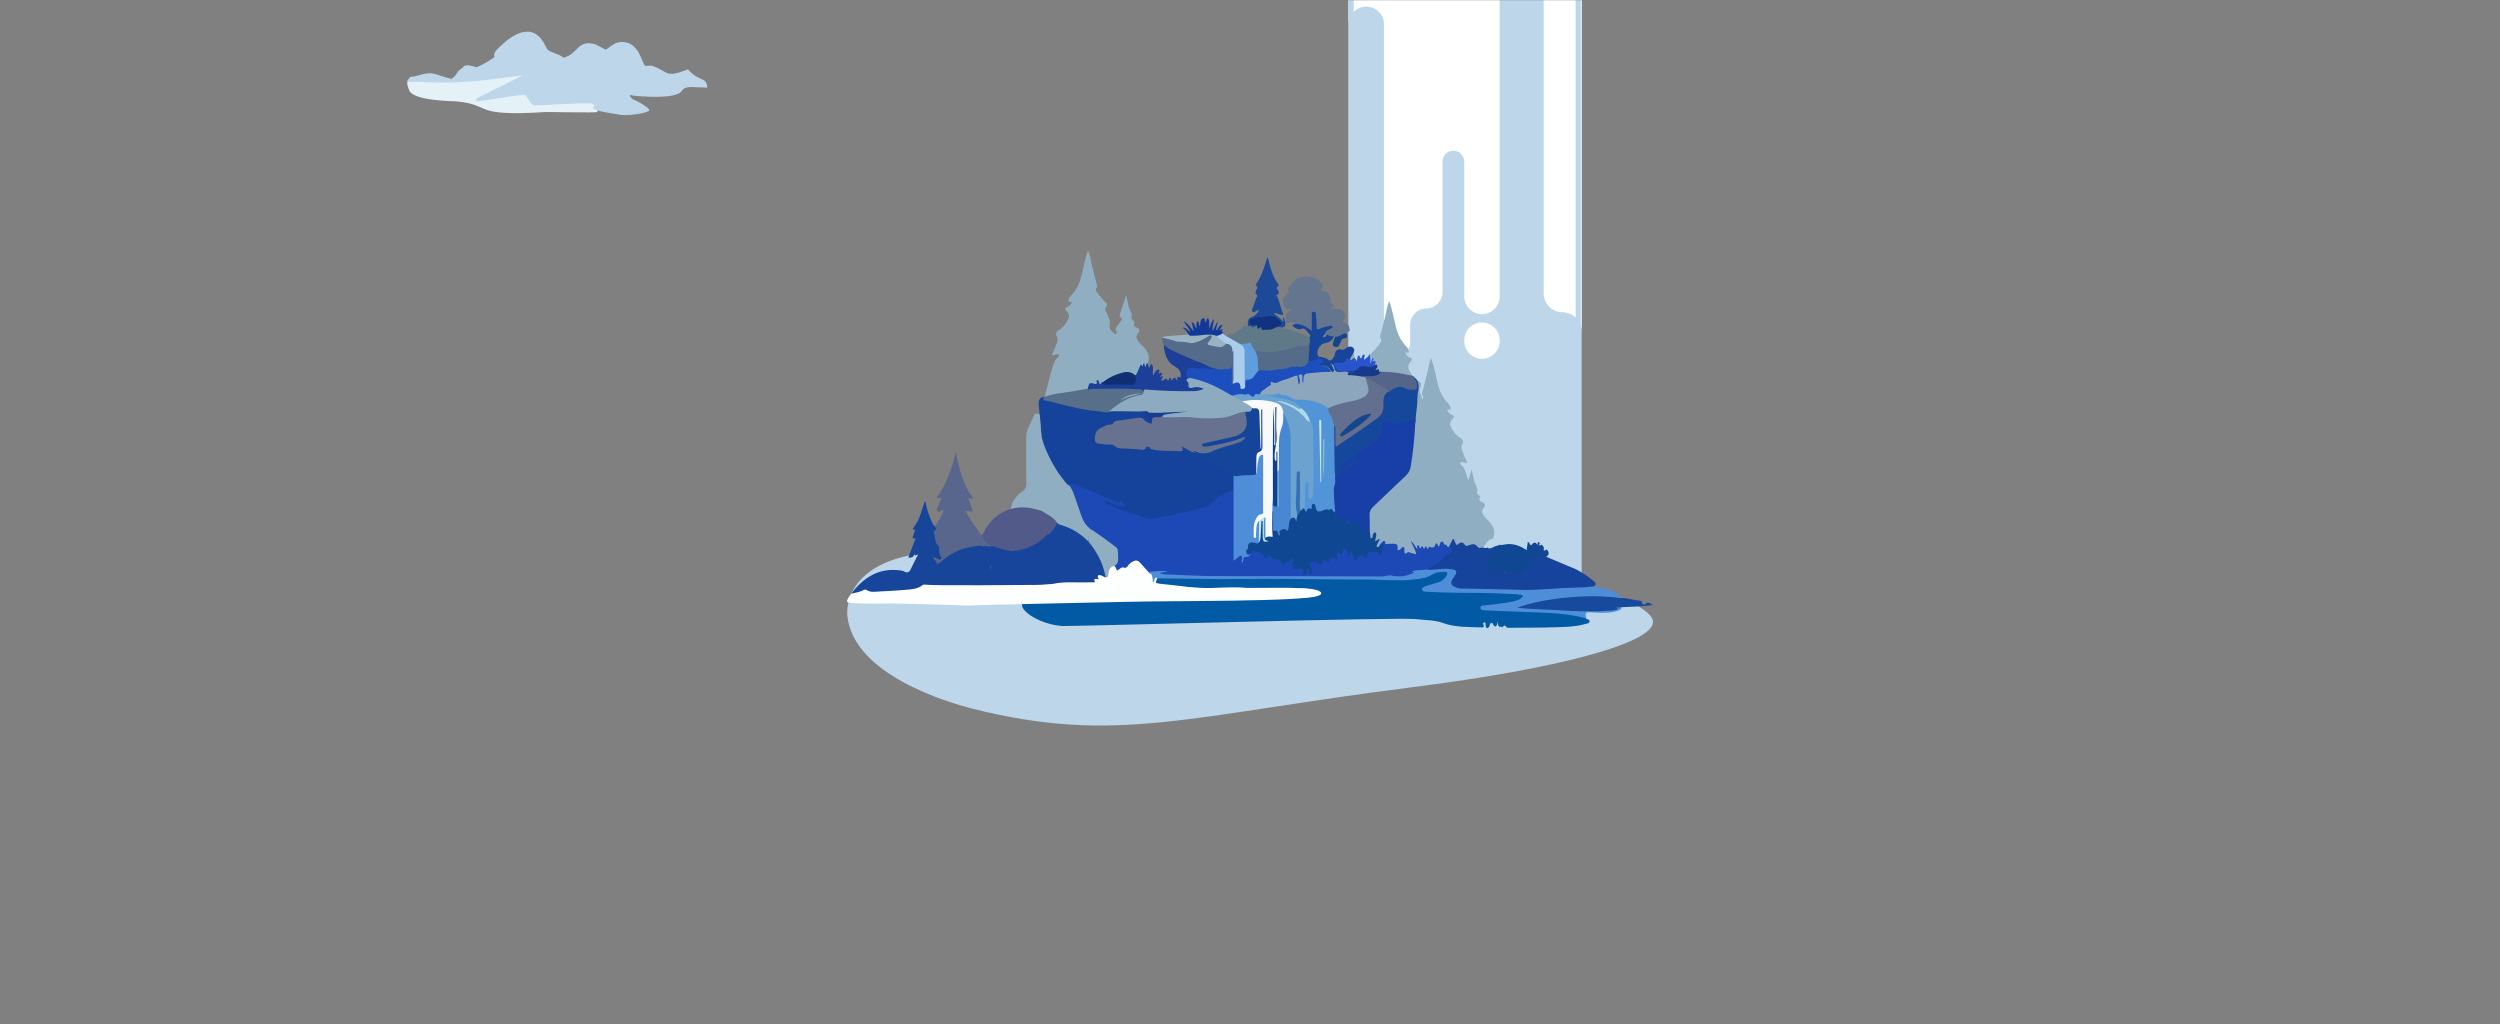 <svg xmlns="http://www.w3.org/2000/svg" width="1440" height="590" viewBox="0 0 1440 590" fill="none"><rect x="0" y="0" width="1440" height="590" fill="#808080" stroke="none"/><mask id="mask0_2006_55" style="mask-type:alpha" maskUnits="userSpaceOnUse" x="0" y="0" width="1440" height="590"><rect width="1440" height="590" fill="#D9D9D9"></rect></mask><g mask="url(#mask0_2006_55)"><path d="M911.03 -248.792H776.75V333.318H911.03V-248.792Z" fill="#BDD6EA"></path><path fill-rule="evenodd" clip-rule="evenodd" d="M911.03 -218.072L798.88 -230.732C793.73 -231.312 785.72 -229.142 776.75 -224.972V13.858C776.82 8.308 781.39 3.788 786.95 3.788C792.56 3.788 797.15 8.378 797.15 13.988V197.398C797.15 201.548 800.55 204.948 804.7 204.948C808.85 204.948 812.25 201.548 812.25 197.398V186.768C812.38 181.748 816.52 177.688 821.57 177.688C826.62 177.688 830.89 173.488 830.89 168.368V93.068C830.89 89.628 833.71 86.808 837.15 86.808C840.59 86.808 843.41 89.628 843.41 93.068V170.768C843.41 176.368 848 180.968 853.61 180.968C859.22 180.968 863.81 176.378 863.81 170.768V-0.862C863.81 -7.832 869.51 -13.532 876.48 -13.532C883.44 -13.532 889.15 -7.832 889.15 -0.862V168.938C889.15 174.948 894.06 179.868 900.08 179.868C906.1 179.868 911.01 184.778 911.01 190.798V-218.082L911.03 -218.072ZM843.42 196.488V195.938C843.42 190.328 848.01 185.738 853.62 185.738C859.23 185.738 863.82 190.328 863.82 195.938V196.488C863.82 202.098 859.23 206.688 853.62 206.688C848.01 206.688 843.42 202.098 843.42 196.488Z" fill="white"></path><path d="M779.75 -279.612H776.75V333.318H779.75V-279.612Z" fill="#BDD6EA"></path><path d="M910.56 -279.612H907.56V333.318H910.56V-279.612Z" fill="#BDD6EA"></path><path d="M305.976 42.262C297.178 46.967 288.102 51.161 279.232 55.721V57.407C283.699 56.961 305.473 52.976 307.423 53.623C307.962 53.797 310.91 59.185 311.988 59.514C313.633 60.015 341.006 57.818 346.397 58.675C346.745 59.027 347.089 59.377 347.431 59.723C342.902 62.76 344.717 64.319 343.908 64.565C342.461 65.012 315.888 64.428 313.642 64.565C271.046 67.228 284.157 60.462 263.003 58.401C261.448 58.246 237.867 58.219 235.693 51.946C235.108 50.268 233.823 47.979 235.18 46.055C243.205 46.074 255.643 46.584 263.677 46.475C277.947 46.283 291.84 44.113 305.967 42.271L305.976 42.262Z" fill="#E4F1F7"></path><path d="M260.037 45.435C249.109 42.855 250.493 40.557 239.718 43.748C236.358 44.742 237.067 43.028 234.74 46.274C234.659 46.393 234.821 46.994 234.74 47.113C242.765 47.131 250.754 47.642 258.788 47.532C273.058 47.341 286.952 45.171 301.078 43.329C292.281 48.034 283.204 52.228 274.335 56.787V58.474C278.801 58.027 300.575 54.043 302.525 54.69C303.064 54.863 306.012 60.252 307.09 60.581C308.735 61.082 336.108 58.885 341.5 59.742C341.847 60.094 342.192 60.444 342.533 60.79C338.004 63.827 351.682 64.912 356.633 66.051C360.084 66.845 371.137 65.596 373.636 63.945C376.008 63.097 366.905 57.964 364.514 57.216C363.948 56.477 362.699 56.031 362.852 54.69C365.395 55.246 368.118 55.538 370.733 55.529C370.796 55.566 389.614 57.033 392.651 52.438C394.898 49.028 398.627 50.341 407.434 50.478C406.643 43.666 403.534 47.888 396.237 39.964C382.613 45.235 385.471 41.232 375.505 37.858C374.732 37.594 372.548 38.123 371.775 37.858C369.475 37.074 368.477 22.275 356.022 24.4C353.578 24.819 349.381 28.585 348.977 28.603C348.59 28.621 343.513 25.594 341.931 25.239C332.639 23.16 332.72 31.056 324.722 33.235C324.722 33.235 324.74 33.253 324.749 33.263C324.749 33.263 324.731 33.244 324.722 33.235C324.479 33.089 324.138 32.962 323.895 32.816C323.868 32.797 324.003 32.725 323.482 32.396C321.954 31.448 316.553 29.743 315.394 28.612C314.037 27.281 309.283 9.264 291.139 23.98C290.214 24.728 286.089 28.539 285.747 29.032C284.894 30.272 284.202 31.384 284.921 32.816C281.596 35.086 278.046 37.347 274.559 38.706C266.579 36.426 267.649 38.159 265.851 39.545C265.725 39.645 265.105 39.891 265.025 39.964C263.308 41.542 262.275 43.566 262.122 43.748M351.349 42.271C351.457 42.371 351.547 42.463 351.601 42.563C351.538 42.472 351.457 42.371 351.349 42.271Z" fill="#BDD6EA"></path><g clip-path="url(#clip0_2006_55)"><path fill-rule="evenodd" clip-rule="evenodd" d="M526.317 319.45C526.317 319.45 655.004 338.355 675.075 338.551C689.897 338.687 798.107 299.793 911.337 336.038C918.792 338.424 952.997 349.371 952.115 358.628C950.959 370.818 896.682 385.285 814.076 395.753C683.942 412.244 642.89 429.037 560.001 408.158C546 404.629 491.626 388.657 488.088 354.836C487.4 348.228 489.658 325.882 526.317 319.46V319.45Z" fill="#BDD6EA"></path><path d="M858.34 301.046C857.084 299.688 855.698 298.488 854.591 296.954C853.484 295.419 853.243 294.154 854.517 292.638C855.679 291.261 855.67 290.089 853.754 289.262C852.657 288.787 851.447 288.118 852.443 286.536C852.963 285.709 852.052 285.653 851.754 285.281C851.354 284.788 850.471 284.332 850.685 283.765C851.736 280.993 849.457 279.077 849.048 276.696C848.722 274.789 848.229 272.92 847.68 270.492C846.955 272.78 846.313 274.808 845.69 276.752C844.639 273.068 843.569 269.897 842.835 269.041C842.165 268.269 841.179 267.72 841.021 266.455C842.36 265.469 843.755 267.246 845.095 266.418C844.323 264.67 843.458 262.94 842.816 261.144C842.184 259.387 841.235 257.684 842.397 255.638C843.03 254.522 842.751 253.211 841.3 252.364C839.105 251.09 837.533 249.155 836.249 246.979C835.124 245.072 834.78 243.324 836.445 241.482C837.263 240.58 838.286 239.492 835.998 238.757C834.966 238.422 834.092 237.352 833.571 236.227C834.138 235.325 835.487 236.72 835.598 235.678C835.738 234.422 834.947 233.223 834.073 232.311C831.301 229.419 829.506 226.052 828.455 222.192C827.041 217.011 826.242 211.672 824.353 206.287C823.07 208.854 822.902 211.477 822.279 213.951C821.433 217.299 820.633 220.657 819.777 224.005C819.415 225.428 818.503 226.693 819.628 228.312C820 228.851 819.768 229.474 819.396 230.06C819.145 229.465 818.894 228.879 818.68 228.274C818.047 226.517 817.099 224.814 818.261 222.768C818.894 221.652 818.615 220.341 817.164 219.494C814.969 218.22 813.397 216.285 812.113 214.109C810.988 212.202 810.644 210.454 812.309 208.612C813.127 207.71 814.15 206.622 811.862 205.887C810.83 205.552 809.955 204.482 809.434 203.357C810.002 202.455 811.35 203.85 811.462 202.808C811.602 201.552 810.811 200.353 809.937 199.441C807.165 196.549 805.379 193.182 804.319 189.322C802.905 184.141 802.105 178.802 800.217 173.417C798.934 175.984 798.766 178.607 798.143 181.081C797.297 184.429 796.497 187.787 795.641 191.135C795.278 192.558 794.367 193.823 795.492 195.442C796.106 196.325 795.083 197.441 794.506 198.26C793.539 199.636 792.376 200.864 791.269 202.148C790.172 203.422 788.033 204.259 790.125 206.556C790.814 207.31 789.809 208.677 789.335 209.682C788.275 211.914 787.093 213.923 787.763 216.741C788.2 218.592 786.377 220.201 784.87 221.447C784.684 221.606 784.191 221.606 783.977 221.466C783.522 221.159 783.447 220.508 783.736 220.173C785.028 218.676 783.847 217.69 783.094 216.62C782.489 215.765 781.82 214.965 781.169 214.146C780.731 213.597 780.406 212.77 780.936 212.398C782.843 211.095 781.624 209.756 781.187 208.389C780.257 205.505 779.345 202.613 778.239 199.144C777.699 201.58 777.197 203.45 776.871 205.347C776.462 207.728 774.183 209.654 775.234 212.416C775.448 212.974 774.565 213.439 774.165 213.932C773.867 214.304 772.956 214.351 773.477 215.188C774.481 216.778 773.272 217.439 772.165 217.913C770.258 218.741 770.249 219.913 771.402 221.289C772.677 222.805 772.425 224.07 771.328 225.605C770.23 227.13 768.835 228.34 767.58 229.698C766.817 230.525 766.25 231.39 765.84 232.302L765.133 232.283V328.01L800.905 328.782C800.85 329.024 800.803 329.228 800.766 329.386C800.887 329.433 802.914 329.182 805.826 328.884L827.888 329.359C828.641 329.433 854.061 316.653 854.284 316.039C855.093 313.872 856.321 312.031 858.247 310.691C858.581 310.44 858.972 310.375 859.372 310.366C859.688 310.347 859.967 310.245 860.163 309.975C861.297 306.636 860.674 303.669 858.265 301.074L858.34 301.046Z" fill="#8FAEC1"></path><path d="M890.624 320.699C889.061 321.146 887.266 319.369 886.047 320.718C885.099 321.769 884.903 323.508 884.373 324.941C884.038 325.843 883.722 326.764 883.35 327.647C883.09 328.261 883.052 329.442 882.178 329.126C881.053 328.717 881.946 327.722 882.169 327.08C882.792 325.257 883.583 323.49 884.243 321.676C884.392 321.276 884.745 320.811 884.131 320.113C882.894 321.313 878.951 330.317 878.123 331.656C877.137 333.246 872.366 329.768 871.296 330.298C871.761 332.893 870.264 335.144 870.022 337.627C869.919 338.688 870.524 338.613 871.166 338.632C872.84 338.678 874.514 338.706 876.188 338.743C877.295 339.46 878.532 339.115 879.704 339.115C889.759 339.171 899.822 339.18 909.877 339.208C909.672 340.306 908.761 340.241 908.007 340.25C901.999 340.334 895.99 340.092 889.991 339.952C885.024 339.841 880.076 339.739 875.109 339.971C872.598 340.427 870.384 338.576 867.873 339.032C866.766 337.06 868.227 335.348 868.45 333.516C868.58 332.4 869.11 331.293 867.762 330.568C866.869 329.303 866.245 329.963 865.65 330.865C863.52 332.056 861.269 331.87 859.167 331.033C856.135 329.824 855.084 326.364 856.442 323.145C857.261 321.192 858.963 319.871 860.116 317.965C858.2 318.076 856.74 318.997 855.131 319.416C854.526 319.574 853.754 319.853 853.401 319.137C853.047 318.411 853.726 317.928 854.256 317.63C855.298 317.044 856.247 316.3 857.307 315.76C857.456 315.76 857.586 315.816 857.698 315.909C859.437 315.872 860.739 314.561 862.404 314.291C863.232 314.151 863.985 313.528 864.887 313.947C865.994 313.77 867.092 313.519 868.199 313.426C871.789 313.122 875.506 314.275 879.351 316.886C879.565 315.249 879.769 313.723 879.983 312.179C881.229 312.319 880.96 313.891 882.02 314.095C883.421 312.111 884.575 312.04 885.48 313.882C885.992 313.398 885.48 312.468 886.131 312.179C886.633 312.068 886.559 312.514 886.699 312.561C887.257 312.756 885.489 315.453 887.908 313.705C887.973 313.658 888.949 314.579 889.182 315.174C889.387 315.714 889.154 316.421 889.135 316.839C889.926 318.048 890.503 315.584 891.461 317.09C892.549 318.811 891.963 319.769 890.605 320.718L890.624 320.699Z" fill="#104792"></path><path d="M777.411 189.889C777.169 188.299 777.011 187.015 775.16 186.401C773.318 185.797 773.067 184.56 774.444 183.332C775.188 182.662 774.955 182.076 774.788 181.425C774.035 178.551 772.798 177.891 768.668 177.993C767.998 178.012 766.77 178.542 766.836 177.258C766.919 175.807 768.128 177.584 768.826 176.598C767.821 175.761 766.984 174.682 766.24 173.538C766.24 173.538 766.222 173.538 766.222 173.529C766.956 170.924 765.319 168.125 762.743 167.734C761.841 167.594 760.901 167.715 760.985 166.385C762.399 165.39 762.232 164.376 761.236 163.111C757.674 158.554 749.368 157.884 745.294 161.921C744.578 162.637 744.225 163.883 743.406 164.302C741.351 165.362 741.639 166.674 742.541 168.236C741.816 169.297 740.653 169.92 739.918 171.017C738.625 172.943 738.858 174.905 739.714 176.737C740.532 178.477 742.299 177.919 743.797 177.77C743.88 177.77 743.992 177.956 744.29 178.253C741.332 179.379 739.862 181.407 740.616 184.588C740.848 185.573 741.118 186.318 742.578 185.945C743.629 185.685 745.136 184.941 745.927 186.643C748.698 187.982 751.889 188.336 754.381 190.373C755.163 191.015 755.897 190.503 756.121 189.498C756.325 188.624 756.232 187.741 756.288 186.857C756.409 184.894 755.972 182.895 756.781 180.96C757.358 183.183 757.618 185.434 757.767 187.713C757.934 190.308 758.437 190.633 760.948 189.796C762.464 189.294 763.989 188.894 765.803 188.503C764.687 189.712 762.892 189.991 763.05 191.833C763.338 192.568 764.036 192.921 764.575 193.405C765.794 194.428 767.012 194.754 768.249 193.442C768.538 193.6 768.817 193.749 769.105 193.907C771.923 195.6 773.383 192.893 775.393 191.963C775.337 190.596 777.681 191.712 777.411 189.898V189.889ZM765.412 173.194C764.789 172.961 764.157 172.784 763.506 172.664C764.157 172.775 764.799 172.933 765.412 173.194Z" fill="#64758F"></path><path d="M858.051 360.387C857.633 360.926 857.363 361.922 856.647 361.782C855.763 361.605 855.772 360.61 855.707 359.801C855.661 359.224 855.884 358.304 854.814 358.564C854.052 358.75 854.266 359.401 854.498 359.941C855.121 361.382 854.182 361.41 853.205 361.373C845.764 361.085 838.305 361.457 831.05 358.824C826.139 357.039 820.754 357.253 815.582 356.611C806.021 355.43 634.193 360.443 611.777 360.601C594.012 359.131 580.851 345.896 593.984 346.11C607.006 346.314 669.918 346.063 687.172 345.766C707.969 345.403 728.757 344.863 749.545 344.333C752.428 344.259 755.339 344.054 758.13 343.18C758.846 342.957 759.85 342.854 759.878 341.794C759.906 340.687 759.013 340.343 758.139 340.092C754.223 338.976 750.177 338.827 746.169 338.781C733.993 338.632 721.818 338.781 709.643 338.548C701.598 338.399 693.543 339.218 685.507 338.213C684.651 338.102 683.73 337.999 682.903 338.464C681.87 339.199 680.745 338.911 679.647 338.734C675.685 338.092 671.723 337.516 667.742 336.995C666.812 336.874 665.64 336.939 665.389 335.758C665.156 334.642 665.286 333.488 666.496 332.837C667.658 332.381 668.877 332.474 670.076 332.474C677.889 332.474 685.702 332.512 693.524 332.902C702.946 333.377 712.378 332.586 721.809 332.549C742.206 332.474 762.594 333.163 782.992 333.051C786.21 333.033 789.437 332.949 792.655 332.958C793.706 332.958 794.739 333.098 795.781 333.293C797.464 333.609 813.462 333.144 817.536 332.53C820.28 332.121 822.912 331.368 825.246 329.861C827.451 328.438 829.878 328.577 832.278 328.791C834.026 328.949 834.603 330.103 833.84 331.74C832.92 333.73 831.339 335.079 829.329 335.907C827.46 336.679 825.507 337.19 823.581 337.785C822.623 338.083 821.544 338.241 820.912 339.227C821.805 340.334 822.995 340.101 824.084 340.176C833.58 340.836 843.095 340.697 852.601 340.678C859.856 340.669 867.092 341.078 874.319 341.673C875.574 341.776 877.239 341.673 877.49 343.245C877.723 344.696 876.281 345.384 875.137 345.98C873.482 346.845 871.677 347.31 869.836 347.598C865.938 348.221 862.041 348.872 858.088 349.17C856.926 349.263 855.745 349.337 854.647 349.97C855.242 350.844 856.024 350.77 856.703 350.77C859.688 350.77 862.655 351.244 865.632 351.263C875.305 351.328 884.959 351.904 894.614 352.351C899.599 352.583 904.575 353.207 909.468 354.276C910.863 354.583 912.369 354.732 913.318 356.053C913.979 356.843 915.746 356.732 915.606 357.866C915.439 359.234 913.793 359.215 912.676 359.531C907.44 361.029 902.027 361.094 896.66 361.271C887.415 361.578 878.151 361.531 868.896 361.615C868.506 361.615 868.115 361.457 867.724 361.364C866.924 359.541 866.115 360.508 865.297 361.354C864.757 361.075 864.218 360.796 863.585 360.982C862.534 360.182 862.925 358.992 862.758 357.922C862.385 358.908 862.516 360.099 861.548 360.806C861.427 360.861 861.297 360.889 861.167 360.861C860.674 360.713 860.46 360.294 860.209 359.894C859.93 359.457 859.79 358.703 859.158 358.806C858.423 358.927 858.051 359.559 858.051 360.35V360.387Z" fill="#035AA4"></path><path d="M532.411 337.172C529.147 340.185 525.008 340.278 520.952 340.557C514.47 341.004 507.987 341.329 501.504 341.757C500.89 341.794 500.239 341.859 499.997 341.329C499.086 339.348 497.514 340.148 496.63 340.873C494.621 342.51 492.491 342.203 490.268 341.962C497.142 333.088 505.531 327.229 517.418 328.419C518.534 328.531 519.762 328.605 520.692 329.126C523.073 330.456 523.975 329.256 524.868 327.266C526.087 324.569 527.538 321.974 529.212 318.709C527.937 319.62 526.524 321.229 526.942 318.142C526.524 320.402 525.594 321.583 523.203 321.118C524.422 317.918 525.649 314.775 526.803 311.594C526.961 311.147 528.217 309.994 526.273 310.17C525.491 310.236 525.631 309.64 525.78 309.175C526.096 308.18 526.477 307.213 526.756 306.208C526.859 305.827 528.003 305.036 526.273 305.074C525.342 305.092 526.087 304.106 526.393 303.66C527.965 301.409 529.286 299.019 530.16 296.405C531.035 293.819 531.844 291.224 532.783 288.322C533.76 292.229 534.616 295.949 536.253 299.409C536.894 300.758 537.164 302.348 538.643 303.157C539.434 303.548 540.131 304.171 539.573 305.027C537.825 307.687 539.638 310.04 540.066 312.514C540.14 312.961 540.466 313.379 540.596 313.844C540.773 314.589 541.229 315.193 541.647 315.816C541.861 316.997 541.619 318.207 542.084 319.388C542.484 320.411 543.117 321.639 542.131 322.56C541.275 323.369 540.206 322.485 539.164 322.243C540.103 324.317 541.266 323.499 542.261 322.615C548.465 317.109 555.729 314.254 563.97 313.789C565.086 313.724 566.258 313.612 567.104 314.626C567.551 315.342 567.867 316.105 568.044 316.923C568.1 318.904 568.555 320.811 569.113 322.699C569.383 323.592 569.55 324.429 568.369 324.792C568.127 324.81 570.322 324.197 571.122 325.062C571.253 325.387 569.737 327.312 571.048 327.889C571.699 329.238 570.732 329.331 569.83 329.424C569.002 329.507 568.332 328.931 567.56 328.866C567.318 328.596 567.337 329.135 567.514 328.866C567.551 328.81 567.597 328.884 567.727 328.977C568.174 329.294 568.304 332.251 569.132 332.754C569.625 335.218 567.69 335.507 566.146 335.832C563.226 336.446 560.231 336.576 557.236 336.465C556.752 336.446 556.259 336.4 555.785 336.465C551.088 337.172 547.712 335.646 546.53 331.377C546.093 330.726 546.112 330.763 546.242 331.014C548.474 335.321 548.102 335.962 543.312 335.972C540.568 335.972 537.825 335.99 535.09 335.972C533.992 335.972 532.997 336.093 532.383 337.162L532.411 337.172Z" fill="#174599"></path><path d="M913.318 356.081C902.101 353.039 890.577 352.937 879.081 352.537C871.51 352.277 863.939 351.951 856.377 351.607C854.973 351.542 852.815 351.672 852.703 350.119C852.601 348.649 854.768 348.733 856.033 348.603C861.316 348.054 866.59 347.449 871.798 346.398C873.956 345.961 875.956 345.189 877.574 343.096C874.886 342.138 872.235 342.269 869.687 342.11C859.623 341.497 849.55 341.459 839.468 341.422C833.664 341.404 827.86 341.162 822.065 340.845C821.033 340.79 819.173 340.985 819.108 339.488C819.052 338.26 820.652 337.785 821.796 337.423C824.093 336.688 826.418 336.046 828.706 335.311C830.715 334.67 832.204 333.367 833.227 331.535C833.971 330.205 833.831 329.414 832.083 329.405C829.599 329.405 827.283 329.433 824.958 330.912C820.531 333.739 815.276 333.6 810.253 334.158C809.295 334.27 808.318 334.223 807.351 334.232C802.421 334.27 797.278 334.112 795.929 334.046C787.875 333.656 779.811 333.805 771.747 333.749C752.642 333.619 733.528 333.181 714.424 333.498C698.454 333.758 682.503 333.144 666.551 333.153C665.445 333.042 665.696 334 665.407 334.567C665.091 335.2 664.933 336.214 663.789 335.562C662.943 334.242 663.361 332.502 662.366 331.228C661.64 330.577 660.85 329.935 661.994 328.968C664.859 327.843 667.863 328.057 670.839 328.122C671.695 328.14 673.053 328.14 673.081 329.052C673.118 330.335 671.713 330.01 670.83 330.084C696.743 331.665 722.683 330.707 748.615 331.014C756.111 331.098 763.645 330.382 771.086 331.126C780.21 332.037 789.233 330.856 798.301 330.838C800.478 330.838 802.645 330.968 804.812 330.977C806.998 330.996 809.183 331.033 811.257 330.242C812.104 329.917 813.387 330.214 813.285 328.447C813.248 327.759 814.736 327.675 815.62 327.629C820.205 327.359 824.781 326.838 829.376 327.257C832.436 327.285 835.496 327.201 838.556 327.294C840.984 327.368 841.439 328.261 840.128 330.307C839.393 331.461 838.426 332.456 837.71 333.628C836.603 335.451 836.835 336.26 838.724 337.302C840.258 338.148 841.932 338.278 843.644 338.288C851.699 338.344 859.744 338.176 867.799 338.371C870.45 337.869 914.723 337.962 916.202 337.981C926.972 338.111 931.744 342.166 933.111 343.385C933.808 344.008 934.664 351.402 933.185 351.225C927.512 354.034 918.694 352.658 915.364 352.658C913.393 352.658 912.819 353.526 913.644 355.262C913.802 355.588 913.616 355.867 913.327 356.062L913.318 356.081Z" fill="#4E8ED9"></path><path d="M566.853 315.007C564.026 313.537 561.207 314.84 558.482 315.249C551.785 316.253 546.298 319.844 541.275 324.196C540.429 324.931 539.787 325.257 539.35 323.973C538.987 322.894 538.076 322.234 537.425 321.378C538.234 320.625 538.717 321.313 539.275 321.49C540.15 321.769 541.108 322.755 541.88 322.057C542.577 321.434 541.759 320.392 541.471 319.611C541.005 318.365 540.708 317.165 541.108 315.863C540.996 315.1 540.885 314.328 540.085 313.928C538.187 312.012 538.894 309.287 537.955 307.073C537.713 306.497 537.713 305.79 538.271 305.576C539.908 304.943 538.736 303.985 538.662 303.148C540.206 300.032 542.568 297.335 543.545 293.912C543.284 293.81 543.117 293.68 543.033 293.717C542.038 294.21 540.838 295.168 539.954 294.396C538.959 293.522 540.159 292.359 540.494 291.364C541.005 289.857 541.61 288.387 542.252 286.722C541.34 286.788 540.606 286.843 539.396 286.927C545.154 278.882 548.307 270.139 550.558 260.307C551.934 267.823 553.739 274.454 556.659 280.751C557.44 282.435 558.361 284.025 559.617 285.402C559.877 285.969 560.138 286.536 560.398 287.085C559.533 287.699 558.854 286.853 557.924 286.843C558.138 288.797 558.994 290.434 559.552 292.145C559.794 292.889 560.491 293.763 559.942 294.377C559.319 295.065 558.305 294.591 557.478 294.34C557.096 294.228 556.752 293.987 556.203 294.275C558.678 299.316 561.998 303.79 565.43 308.189C565.709 308.347 566.081 308.422 566.249 308.664C567.904 311.073 569.792 313.24 572.322 314.774C571.922 316.095 570.899 315.574 570.164 315.36C569.067 315.035 567.969 315.063 566.862 314.979L566.853 315.007Z" fill="#58658D"></path><path d="M890.624 320.699C896.269 323.071 901.924 325.443 907.57 327.815C911.021 329.563 914.239 331.675 917.206 334.13C918.034 334.809 919.42 335.451 919.085 336.66C918.759 337.832 917.225 337.869 916.192 337.99C913.486 338.288 910.742 338.399 908.017 338.436C897.404 338.576 890.549 339.673 879.937 339.776C876.365 339.776 872.04 338.883 869.984 338.706C869.464 338.66 869.398 337.971 869.454 337.506C869.743 334.976 870.487 332.521 870.738 329.991C873.565 328.568 876.365 330.251 879.202 330.131C878.96 329.675 878.476 329.442 878.365 328.94C880.02 326.587 881.192 323.973 882.466 321.415C882.857 320.634 883.276 319.602 884.383 320.058C885.582 320.55 884.857 321.583 884.652 322.355C884.234 323.983 883.378 325.461 882.959 326.884C883.35 325.703 883.983 324.401 884.448 323.034C885.731 319.267 887.024 318.783 890.633 320.709L890.624 320.699Z" fill="#16439B"></path><path d="M927.381 343.84C930.116 343.98 932.813 344.612 935.576 344.463C938.096 344.91 940.626 345.31 943.128 345.821C944.272 346.054 945.956 345.542 945.993 347.719C945.993 348.175 947.249 348.426 947.686 347.942C949.397 346.1 950.671 347.877 952.132 348.407C945.016 349.663 937.808 349.347 930.693 349.998C930.879 350.37 931.855 349.923 931.725 350.751C931.623 351.439 930.981 351.17 930.562 351.29C927.735 352.072 924.777 351.523 921.931 352.109C917.857 352.109 913.793 352.128 909.719 352.137C907.57 351.625 905.356 352.23 903.199 351.802C893.544 351.077 883.834 351.142 873.882 350.035C887.694 345.022 909.886 342.38 927.381 343.85V343.84Z" fill="#154A9D"></path><path d="M604.076 264.074C601.23 259.219 599.974 253.955 599.658 248.356C599.351 242.942 598.7 237.548 598.198 232.144C598.421 229.623 599.537 228.563 601.751 228.777C602.216 230.051 603.378 230.172 604.476 230.451C613.786 232.776 623.05 235.297 632.64 236.283C633.207 236.339 661.817 237.436 662.84 236.683C664.124 236.952 715.587 267.627 714.424 272.101C712.406 273.887 718.554 285.244 704.444 285.839C702.221 287.011 700.063 288.22 698.51 290.294C697.598 291.503 696.222 292.052 694.836 292.517C687.879 294.861 680.68 296.228 673.527 297.819C670.532 298.488 667.463 298.572 664.505 299.409C663.175 299.791 661.743 299.884 660.441 299.409C652.711 296.637 644.712 294.61 637.337 290.88C637.048 290.731 636.741 290.61 636.481 290.434C635.783 289.95 634.556 289.634 634.956 288.583C635.439 287.318 636.686 287.69 637.681 288.006C640.425 288.871 642.843 290.675 645.81 290.927C647.019 291.029 646.024 290.434 646.07 290.173C645.875 289.81 646.331 289.55 646.21 289.197C645.931 289.327 645.726 289.569 645.429 289.68C644.052 290.145 642.759 289.848 641.457 289.327C635.058 286.778 628.78 283.951 622.474 281.17C620.316 280.221 618.111 279.644 615.786 279.43C614.8 279.337 614.27 278.612 613.731 277.914C610.847 274.185 608.131 270.334 605.164 266.669C604.55 265.907 604.188 265.042 604.076 264.074Z" fill="#15439B"></path><path d="M601.751 228.768C602.393 225.931 606.308 209.114 608.178 206.957C608.848 206.185 609.833 205.636 609.992 204.371C608.652 203.385 607.257 205.161 605.918 204.334C606.69 202.585 607.555 200.855 608.196 199.06C608.829 197.302 609.778 195.6 608.615 193.554C607.983 192.438 608.262 191.126 609.713 190.28C611.908 189.005 613.479 187.071 614.763 184.894C615.888 182.988 616.233 181.239 614.568 179.397C613.749 178.495 612.726 177.407 615.014 176.672C616.047 176.337 616.921 175.268 617.442 174.142C616.874 173.24 615.526 174.635 615.414 173.594C615.275 172.338 616.065 171.138 616.939 170.227C619.711 167.334 621.497 163.967 622.557 160.107C623.971 154.926 624.771 149.587 626.659 144.202C627.943 146.769 628.11 149.392 628.733 151.866C629.58 155.215 630.379 158.572 631.235 161.921C631.598 163.344 632.509 164.609 631.384 166.227C630.77 167.111 631.793 168.227 632.37 169.045C633.337 170.422 634.5 171.65 635.607 172.933C636.704 174.207 638.843 175.045 636.751 177.342C636.062 178.095 637.067 179.463 637.541 180.467C638.602 182.699 639.783 184.708 639.113 187.527C638.676 189.377 640.499 190.987 642.006 192.233C642.192 192.391 642.685 192.391 642.899 192.251C643.354 191.945 643.429 191.293 643.141 190.959C641.848 189.461 643.029 188.475 643.782 187.406C644.387 186.55 645.057 185.75 645.708 184.932C646.145 184.383 646.47 183.555 645.94 183.183C644.033 181.881 645.252 180.541 645.689 179.174C646.619 176.291 647.531 173.398 648.638 169.929C649.177 172.366 649.679 174.235 650.005 176.133C650.414 178.514 652.693 180.439 651.642 183.202C651.428 183.76 652.311 184.225 652.711 184.718C653.009 185.09 653.921 185.136 653.4 185.973C652.395 187.564 653.604 188.224 654.711 188.698C656.618 189.526 656.627 190.698 655.474 192.075C654.2 193.591 654.451 194.856 655.548 196.39C656.646 197.916 658.041 199.125 659.297 200.483C661.696 203.078 662.329 206.036 661.194 209.384C660.999 209.645 660.72 209.756 660.403 209.775C659.994 209.775 659.613 209.849 659.278 210.1C657.353 211.44 656.134 213.281 655.316 215.448C655.083 216.062 629.663 228.842 628.919 228.768C623.534 225.81 602.188 228.954 601.797 228.795L601.751 228.768Z" fill="#8FAEC1"></path><path d="M614.8 279.152C616.93 279.868 617.423 281.83 618.102 283.588C619.823 288.006 621.209 292.554 622.855 297C623.785 299.521 624.929 301.883 627.133 303.576C627.701 304.013 628.24 304.553 627.98 305.418C626.566 307.352 627.719 309.771 626.78 311.789C625.673 312.645 625.013 311.668 624.352 311.101C620.111 307.445 615.479 304.525 610.001 303.092C609.136 302.869 608.392 302.386 607.806 301.688C605.918 299.223 603.425 297.53 600.774 295.996C599.993 295.54 598.886 295.382 598.802 294.154C599.128 293.233 583.949 293.559 582.442 294.294C581.326 291.345 585.251 285.225 588.32 283.458C590.571 282.165 591.241 280.621 591.185 278.073C590.999 270.018 591.157 261.954 591.092 253.89C591.073 251.127 591.157 248.477 592.524 245.947C593.705 243.761 594.58 241.408 595.612 239.138C595.798 238.729 595.947 238.124 596.561 238.199C597.277 238.292 598.821 238.338 598.867 238.906C599.202 242.738 599.519 246.905 599.853 250.737C600.253 255.285 606.476 270.111 614.791 279.142L614.8 279.152Z" fill="#8FAEC1"></path><path d="M599.639 294.154C603.016 296.117 606.69 297.688 608.913 301.176C609.517 302.33 608.848 303.213 608.206 304.032C607.071 305.473 606.234 307.194 604.569 308.171C603.676 308.394 603.034 308.961 602.383 309.584C596.105 315.686 588.58 318.458 579.828 318.067C578.182 317.993 576.852 316.811 575.178 317.007C573.829 316.811 572.824 316.105 572.09 314.979C568.63 313.937 567.076 311.008 565.411 308.208C565.979 308.115 566.109 307.659 566.323 307.213C572.127 294.926 584.321 289.559 597.323 293.54C598.086 293.773 598.858 293.949 599.63 294.145L599.639 294.154Z" fill="#515A88"></path><path d="M653.995 216.23C655.344 214.714 655.716 212.723 656.609 210.984C656.85 210.5 656.888 209.17 657.771 210.714C658.236 211.533 658.255 210.584 658.283 210.389C658.376 209.821 658.366 209.226 659.222 209.421C659.566 209.635 659.929 209.7 660.31 209.542C660.599 209.486 660.887 209.431 661.166 209.375C661.361 210.221 661.547 211.077 661.752 211.988C662.543 211.337 662.329 210.221 663.38 209.607C664.71 211.682 663.733 213.979 664.133 216.23C664.682 215.402 665.1 214.593 665.696 213.923C666.179 213.374 666.775 212.388 667.621 213.123C668.44 213.821 667.184 214.314 667.156 215.021C667.826 215.151 668.774 214.239 669.267 215.086C669.835 216.072 668.347 216.165 668.151 216.918C668.7 217.448 669.267 216.276 669.602 216.779C670.207 217.69 668.821 218.22 668.932 219.225C669.686 219.476 670.188 218.936 670.728 218.583C671.128 218.322 671.816 217.811 671.974 218.136C673.341 220.89 673.23 217.327 673.946 217.681C674.653 217.885 674.532 218.602 674.894 219.225C676.011 217.523 677.08 216.713 677.899 219.429C678.41 218.509 677.471 215.746 679.871 217.681C680.652 214.844 679.508 212.649 677.034 211.319C671.983 208.594 670.793 203.934 670.328 198.818C671.118 198.381 671.128 198.381 671.379 198.558C677.071 202.446 683.442 204.91 689.785 207.468C693.571 208.994 697.338 210.556 700.975 212.426C700.807 213.235 700.063 213.551 699.524 213.365C696.873 212.454 694.12 213.746 691.478 212.844C690.325 212.454 689.088 212.574 687.879 212.584C684.651 212.621 683.879 213.551 684.465 216.732C684.549 217.206 684.707 217.662 684.707 218.155C684.521 219.085 685.051 219.876 685.181 220.741C685.395 222.164 686.102 222.657 687.525 222.294C688.716 221.987 689.934 222.238 691.125 222.424C692.074 222.573 693.236 222.787 693.236 223.996C693.236 225.029 692.204 225.345 691.329 225.54C689.841 225.884 688.335 226.126 686.791 226.163C678.494 226.34 670.225 225.875 661.957 225.335C660.673 225.252 659.613 225.717 658.459 226.024C656.702 225.159 654.841 224.759 652.888 224.787C644.787 224.908 636.676 224.498 628.584 225.019C627.859 225.066 627.133 225.066 626.51 224.629C626.464 223.382 626.975 222.182 627.385 221.113C627.645 220.425 629.208 220.657 630.184 221.048C632.919 221.913 631.114 219.494 631.84 218.834C633.188 219.02 632.956 220.332 633.43 221.364C634.174 221.038 634.444 219.904 635.421 220.052C635.774 220.229 635.216 220.936 636.118 220.917C641.011 220.862 645.903 220.601 650.795 220.871C652.544 220.973 653.483 220.071 653.539 218.285C653.558 217.588 653.325 216.825 653.986 216.267L653.995 216.23Z" fill="#1C4099"></path><path d="M706.537 193.712C707.681 192.242 709.522 192.54 711.011 191.954C711.848 191.628 712.489 191.433 713.103 190.447C713.81 189.303 716.414 189.722 716.247 187.341C717.019 188.02 717.921 187.396 718.74 187.61C719.679 187.341 720.665 186.55 721.418 187.945C721.502 188.103 721.511 187.796 721.604 187.75C722.311 187.396 723.046 187.127 723.818 186.959C726.041 188.513 728.376 189.666 731.222 189.182C732.394 188.987 733.528 188.615 734.7 188.364C734.942 188.373 735.138 188.485 735.268 188.689C740.858 188.987 746.122 190.54 751.191 192.828C752.205 193.284 753.321 193.544 754.13 194.381C756.009 195.814 755.163 197.367 754.316 198.92C753.293 199.897 752 199.962 750.698 199.981C749.164 200.009 747.666 200.557 746.234 200.66C743.546 200.846 741.369 202.399 738.765 202.734C736.049 203.078 733.342 203.552 730.617 203.757C727.948 203.952 725.316 203.441 722.86 202.269C722.609 202.073 722.804 202.418 722.665 202.148C720.87 198.53 717.698 198.232 714.229 198.595C711.81 197.711 709.783 196.102 707.495 194.986C707.002 194.744 706.546 194.372 706.527 193.721L706.537 193.712Z" fill="#607989"></path><path d="M735.249 188.698C735.091 188.661 734.924 188.624 734.765 188.587C734.524 187.796 735.165 187.545 735.649 187.396C737.919 186.717 736.905 185.75 735.956 184.727C734.245 182.895 732.375 181.788 729.752 182.876C728.562 183.369 727.25 183.49 725.948 183.322C724.702 183.155 723.548 183.546 722.414 183.974C721.67 184.253 720.712 184.457 720.712 185.443C720.712 186.634 721.846 186.308 722.544 186.531C722.99 186.68 723.52 186.699 723.613 187.313C723.232 188.419 721.595 187.796 721.279 188.996C721.381 186.782 719.456 188.289 718.73 187.601C718.916 186.503 718.498 185.35 719.112 184.29C719.335 183.899 719.307 183.462 719.865 183.192C723.325 181.555 723.316 181.527 725.176 178.756C725.064 178.681 724.925 178.532 724.841 178.551C723.641 178.858 722.302 180.467 721.428 179.602C720.526 178.709 721.772 177.109 722.125 175.844C722.507 174.459 723.139 173.147 723.567 171.761C723.809 170.98 724.971 169.975 723.241 169.362C723.111 169.315 723.307 168.478 723.279 168.013C723.204 166.813 725.52 165.539 723.186 164.395C723.167 164.395 723.307 163.958 723.437 163.772C726.683 159.149 728.301 153.838 729.854 148.509C729.892 148.378 730.059 148.276 730.199 148.127C731.501 153.624 732.915 159.047 736.254 163.716C736.43 163.967 736.533 164.283 736.663 164.562C733.966 165.65 736.523 167.064 736.523 168.292C736.523 169.566 736.765 169.566 735.082 169.901C737.295 173.361 737.453 177.509 739.286 181.23C737.323 181.806 736.021 180.114 733.733 180.411C735.547 182.523 738.067 183.406 739.193 185.666C739.425 184.578 738.737 183.592 739.351 182.588C739.872 184.336 740.904 186.252 740.123 187.759C739.183 189.563 736.821 187.833 735.258 188.671L735.249 188.698Z" fill="#1C4A99"></path><path d="M754.14 198.762C754.14 197.302 755.116 195.842 754.121 194.391C755.181 193.61 754.595 192.689 754 192.214C752.558 191.07 752.093 188.271 749.015 189.61C748.029 190.038 746.001 188.987 744.932 188.057C743.434 186.745 745.657 187.201 745.917 186.643C749.554 186.401 752.437 188.224 755.572 190.54C755.572 187.35 755.544 184.643 755.591 181.937C755.609 180.96 755.256 179.528 756.837 179.556C758.195 179.583 757.916 180.886 757.981 181.825C758.139 183.983 758.409 186.15 758.409 188.308C758.409 189.889 759.134 189.908 760.167 189.378C761.99 188.438 764.017 188.252 765.943 187.713C766.491 187.555 767.356 187.359 767.561 188.243C767.738 189.015 766.901 188.968 766.454 189.247C765.273 189.982 763.682 190.261 763.283 191.926C763.097 192.745 762.204 193.079 761.925 193.823C763.589 195.405 763.562 192.707 764.631 192.838C765.757 193.572 766.919 194.047 768.268 193.451C767.654 196.4 765.403 197.237 762.827 197.748C760.12 198.288 758.037 202.306 759.06 204.78C759.246 205.217 759.553 205.366 759.953 205.468C761.869 205.933 763.887 205.961 765.459 207.543C766.157 208.24 768.407 206.25 768.677 204.761C769.235 201.608 770.24 200.753 773.356 201.441C774.453 201.683 774.574 200.967 775.058 200.632C776.425 199.692 777.96 199.144 779.28 200.204C780.676 201.329 779.848 202.836 779.178 204.129C778.639 205.171 777.578 205.989 777.755 207.356C776.788 207.598 775.755 207.663 774.965 208.389C774.276 208.761 773.616 209.17 772.909 209.496C772.612 209.617 772.277 209.626 771.979 209.719C771.207 209.961 769.747 209.021 769.793 210.668C769.84 212.016 770.547 213.123 772.221 213.058C774.853 212.946 777.513 213.384 780.117 212.63C780.657 212.472 781.215 212.37 781.736 212.76C780.973 216.081 779.466 216.871 776.685 215.411C775.579 214.797 774.369 214.983 773.188 214.974C769.3 214.937 769.3 214.946 768.082 211.514C768.007 212.426 769.812 213.616 767.747 214.425C767.338 214.332 766.956 214.109 766.789 213.746C765.468 211.012 763.245 210.212 760.399 210.677C759.32 210.1 760.036 209.505 760.399 208.947C760.669 208.547 761.05 208.166 760.585 207.701C760.213 207.319 759.711 207.347 759.237 207.449C758.53 207.608 757.934 208.073 757.237 208.249C755.777 208.621 754.26 209.161 753.135 207.515C753.098 204.566 752.754 201.581 754.13 198.79L754.14 198.762Z" fill="#164599"></path><path d="M709.132 200.064C708.109 199.33 707.085 198.595 706.072 197.869C703.635 197.153 701.468 196.111 700.677 193.395C701.589 192.428 702.723 192.01 704.044 192.028C704.872 192.596 705.709 193.163 706.537 193.721C709.169 195.228 711.792 196.735 714.424 198.241C716.87 198.669 717.642 200.371 717.642 202.594C717.651 207.803 717.782 213.021 717.577 218.229C717.521 219.513 717.465 220.796 717.735 222.061C717.828 223.363 717.289 224.219 715.931 224.396C714.666 224.554 714.024 223.81 713.689 222.712C713.364 221.615 712.648 221.196 711.531 221.308C710.908 221.373 710.248 221.494 709.801 220.834C709.839 215.616 709.829 210.407 709.82 205.189C709.82 204.315 709.987 203.403 709.42 202.622C709.15 201.794 709.532 200.892 709.122 200.074L709.132 200.064Z" fill="#AACDEC"></path><path d="M700.844 193.479C702.193 195.414 704.425 196.288 706.081 197.86C706.267 200.037 704.9 200.706 703.114 200.65C700.398 200.576 697.766 199.823 695.115 199.255C693.627 198.939 694.343 198.065 694.743 197.507C695.673 196.214 696.733 195.014 698.119 193.321C694.185 195.256 691.274 198.39 686.967 197.814C683.758 198.623 680.68 197.674 677.582 197.079C677.117 196.995 676.717 196.66 676.215 196.716C674.811 196.428 673.416 195.991 671.993 195.907C670.811 195.842 670.076 195.339 669.453 194.456C671.239 193.349 673.285 193.619 675.229 193.396C678.317 193.033 681.452 193.21 684.521 192.558C688.781 192.707 693.004 192.084 697.254 191.945C698.659 191.898 699.979 192.186 700.854 193.479H700.844Z" fill="#99B3C2"></path><path d="M700.844 193.479C696.259 191.786 691.655 193.526 687.06 193.386C686.13 193.358 685.098 193.656 684.512 192.558C683.805 191.098 682.735 189.917 681.135 188.68C683.312 188.55 683.944 190.373 685.535 191.07C684.884 188.698 682.931 187.433 681.861 185.043C684.679 186.587 685.842 188.95 687.628 190.921C687.228 189.238 686.828 187.545 686.363 185.62C688.344 186.066 687.925 188.019 688.986 189.033C689.581 187.657 688.558 186.131 689.813 185.062C691.004 185.62 690.325 186.987 691.06 187.824C691.218 187.052 691.469 186.345 691.488 185.638C691.515 184.429 692.101 183.36 693.162 183.332C694.594 183.294 693.58 184.931 694.362 185.517C695.068 185.08 694.743 183.825 695.794 183.09C697.012 185.015 696.138 187.099 696.64 189.07C697.422 187.406 697.505 185.49 699.161 183.843C699.142 186.336 697.98 188.252 698.519 190.754C699.431 188.866 700.193 187.285 701.198 185.21C701.579 187.359 700.128 188.726 700.454 190.363C701.923 189.535 701.877 187.136 704.314 187.099C703.588 188.205 703.002 189.098 702.351 190.094C703.142 190.41 703.43 189.201 704.137 189.61C704.137 189.74 704.193 189.935 704.137 190.01C703.412 190.828 703.449 190.717 704.323 191.145C704.872 191.414 703.979 191.656 704.063 192.01C703.188 192.93 702.007 193.154 700.854 193.47L700.844 193.479Z" fill="#123999"></path><path d="M774.797 208.147C775.551 207.04 776.313 205.961 777.755 207.319C777.988 207.319 778.341 207.412 778.434 207.301C779.783 205.645 780.741 206.157 781.42 208.063C782.015 206.845 781.587 205.571 782.545 204.706C783.54 204.873 782.973 206.231 783.884 206.436C784.824 205.943 784.424 203.785 785.838 204.296C786.684 204.603 785.177 206.11 785.931 207.263C786.693 206.092 788.386 205.924 788.73 203.794C789.623 205.887 789.512 207.487 789.214 209.114C790.432 208.528 789.344 206.64 790.972 206.222C791.428 207.031 790.497 207.459 790.451 208.194C793.297 207.236 792.107 209.152 791.976 210.342C791.66 212.147 790.172 212.035 788.954 211.998C786.479 211.923 783.977 211.393 781.68 212.816C778.239 214.314 774.611 213.588 771.058 213.709C770.23 213.737 768.035 209.942 768.445 209.273C768.733 208.789 769.3 208.984 769.747 208.891C770.77 208.677 771.774 209.366 772.798 208.919C773.774 209.477 774.342 208.956 774.797 208.147Z" fill="#2954CB"></path><path d="M781.689 212.816C783.596 209.384 786.665 211.691 789.195 211.365C790.256 211.226 791.223 211.151 791.986 210.342C792.348 210.314 792.665 209.579 793.092 210.268C793.827 211.449 792.944 212.156 792.228 212.863C792.897 213.56 793.902 211.812 794.33 213.291C793.948 214.918 795.371 213.728 795.734 214.193C794.906 216.62 792.934 217.327 790.665 217.42C788.33 217.513 785.996 217.244 783.661 217.42C781.531 217.42 779.429 216.974 777.309 216.834C776.704 216.797 775.96 216.62 775.886 215.848C775.83 215.207 776.006 214.556 776.937 214.723C778.276 215.709 779.541 216.499 780.424 214.184C780.629 213.644 781.262 213.272 781.699 212.826L781.689 212.816Z" fill="#16398D"></path><path d="M769.105 193.898C771.542 194.335 773.095 191.954 775.393 191.954C776.313 193.619 776.183 194.949 773.979 195.005C772.909 195.033 772.853 195.656 772.565 196.26C772.119 197.19 771.756 198.167 771.235 199.06C770.63 200.12 769.551 199.897 768.649 199.674C767.468 199.385 767.608 198.325 767.821 197.507C768.138 196.279 768.659 195.098 769.096 193.898H769.105Z" fill="#14458B"></path><path d="M628.882 305.176C625.469 303.083 623.729 299.856 622.567 296.145C621.395 292.396 619.953 288.732 618.744 284.993C618.046 282.835 616.977 280.937 615.628 279.152C617.553 278.389 619.395 279.021 621.088 279.737C628.184 282.732 635.235 285.858 642.285 288.955C643.382 289.439 644.508 289.159 645.615 289.262C645.95 289.308 646.145 289.485 646.163 289.829C646.452 289.959 646.731 290.164 647.028 290.201C647.838 290.303 648.238 290.722 647.968 291.503C647.68 292.35 646.982 292.099 646.34 291.959C643.317 291.289 640.508 290.024 637.709 288.75C636.881 288.369 636.146 287.988 635.114 288.741C639.002 291.168 643.075 292.796 647.307 294.136C651.493 295.456 655.623 296.963 659.743 298.488C660.859 298.907 661.994 299.121 663.054 298.879C667.565 297.837 672.206 297.586 676.68 296.331C680.103 295.363 683.675 294.908 687.135 294.052C690.39 293.243 693.636 292.322 696.733 291.001C697.152 290.824 697.552 290.452 697.831 290.08C701.105 285.579 706.304 284.221 710.973 282.007C712.034 282.844 711.745 284.044 711.745 285.132C711.764 295.791 711.745 306.459 711.764 317.118C711.764 318.067 711.559 319.044 712.006 319.946C712.368 320.179 712.731 320.132 713.14 320.011C715.726 319.239 715.735 319.248 715.838 321.509C715.773 320.746 716.089 319.955 717.568 320.095C718.665 320.206 719.344 319.546 719.735 318.56C720.302 316.56 721.549 316.207 723.409 316.886C725.25 317.565 727.446 317.518 728.413 319.741C728.692 320.392 729.231 320.43 729.78 319.946C730.282 319.5 731.119 319.025 731.501 319.453C733.407 321.592 736.998 320.681 738.532 323.406C738.821 323.927 739.202 324.299 739.872 323.787C741.211 322.774 743.499 323.015 743.611 320.392C743.657 319.258 744.559 319.676 744.959 320.532C745.211 321.62 745.08 322.727 745.127 323.825C745.127 324.225 745.183 324.624 745.155 325.024C745.034 326.81 745.648 327.48 747.573 327.052C750.28 326.457 750.782 326.866 751.591 329.517C752.233 328.94 752.168 327.759 753.256 327.666C754.056 327.601 754.372 328.168 754.735 328.81C754.949 327.675 754.753 326.745 753.916 325.982C753.479 325.582 753.172 325.117 753.656 324.531C754.846 324.262 755.888 323.815 756.214 322.467C757.144 321.537 757.609 322.56 758.213 322.95C759.46 323.787 760.706 324.745 761.664 322.625C761.729 322.485 761.925 322.271 761.99 322.299C764.529 323.49 766.008 320.625 768.231 320.671C768.631 320.671 769.003 320.895 769.44 321.006C769.551 319.332 769.57 317.574 772.1 318.151C772.593 318.263 772.723 317.77 772.807 317.36C772.984 316.467 773.123 315.509 774.323 315.528C775.402 315.537 776.211 316.235 776.527 317.156C776.89 318.197 777.113 318.197 778.174 317.863C779.169 317.546 779.745 318.793 780.024 319.732C780.424 321.099 780.862 321.927 782.117 320.365C783.085 319.155 784.266 319.09 785.568 319.797C786.154 320.113 786.638 320.346 787.196 319.565C789.26 316.653 791.744 316.272 795.027 318.356C795.39 317.007 795.622 315.677 796.115 314.384C795.576 314.244 795.083 314.896 794.581 314.43C794.85 313.547 795.474 312.914 796.106 312.291C796.98 311.445 797.883 311.036 797.92 312.766C797.938 313.928 798.599 313.333 798.971 313.333C800.171 313.314 801.38 313.147 802.58 313.166C804.105 313.184 805.277 313.658 805.026 315.584C804.97 315.993 804.747 316.626 805.361 316.839C806.002 317.072 806.365 316.486 806.793 316.151C807.332 315.733 807.723 314.775 808.532 315.175C809.314 315.556 808.876 316.486 808.895 317.165C808.932 318.356 808.969 319.593 810.551 318.3C811.388 317.621 811.881 318.3 812.513 318.449C813.518 318.69 814.504 318.969 815.778 319.304C815.22 316.374 813.573 314.198 812.643 311.705C814.411 312.728 814.885 314.747 816.243 316.105C816.913 315.528 815.741 314.579 816.689 314.04C817.722 314.133 817.257 315.444 818.243 315.872C818.615 315.723 818.791 313.417 819.814 315.491C820.261 316.384 820.68 315.835 820.875 315.193C821.033 314.682 821.358 314.468 821.628 314.989C822.065 315.844 822.279 317.258 822.93 315.1C823.014 314.83 823.172 314.877 823.433 314.989C825.305 315.838 826.474 315.249 826.939 313.221C826.967 313.1 827.153 313.026 827.265 312.924C827.767 312.914 827.916 313.324 828.074 313.668C828.241 314.012 828.353 314.384 828.446 314.654C828.892 314.83 829.023 314.617 829.097 314.393C829.367 313.491 829.339 312.301 830.436 312.012C831.766 311.659 831.283 313.324 832.017 313.714C832.148 313.779 832.324 313.742 832.483 313.752C833.608 313.565 833.403 314.83 834.036 315.175C834.24 315.044 834.445 314.905 834.65 314.775C835.933 314.421 836.11 315.388 836.324 316.226C836.612 317.388 836.51 318.653 835.384 319.174C833.413 320.086 832.492 321.806 831.432 323.462C830.771 324.504 828.595 326.996 827.572 327.591C827.599 328.103 813.425 328.187 813.453 329.08C813.453 329.247 814.094 329.387 814.55 329.591C810.318 332.214 805.872 332.4 801.203 331.498C799.473 331.163 797.79 332.047 795.994 332.037C764.222 331.917 732.44 331.823 700.668 331.823C690.66 331.823 680.68 331.219 670.69 330.81C669.751 330.772 668.812 330.531 667.854 329.991C669.556 329.703 671.258 329.424 672.951 329.135C669.137 328.596 665.389 328.977 661.64 329.48C661.129 329.768 660.655 329.61 660.385 329.182C659.52 327.805 658.171 326.894 657.12 325.703C654.758 323.025 653.744 322.978 650.972 325.331C650.488 325.741 650.116 326.289 649.456 326.457C649.047 326.801 648.87 327.461 648.182 327.452C645.745 326.792 644.592 328.763 642.834 330.159C643.178 328.475 641.708 327.489 641.829 326.02C641.792 325.09 641.792 324.187 643.159 324.504C643.252 324.522 643.382 325.145 643.355 324.466C643.261 322.327 643.624 320.188 643.131 318.03C642.834 316.7 642.341 315.668 641.271 314.821C638.016 312.226 634.528 309.938 631.189 307.455C630.305 306.794 629.226 306.311 628.882 305.12V305.176Z" fill="#1C49B6"></path><path d="M815.173 243.937C814.764 252.308 813.936 260.642 812.55 268.911C812.216 270.892 811.313 272.51 809.844 273.896C803.64 279.775 797.511 285.718 791.269 291.559C789.651 293.075 788.721 294.582 788.888 296.954C789.186 301.279 788.609 305.65 789.512 309.957C788.795 311.24 788.6 310.077 788.377 309.668C787.661 308.329 788.042 306.664 787.289 305.334C786.386 305.38 786.452 306.078 786.238 306.543C785.977 307.12 785.856 307.901 785.028 307.817C784.089 307.724 784.089 306.859 783.959 306.162C783.884 305.771 783.922 305.352 783.829 304.962C783.466 303.502 782.889 302.432 781.159 301.958C779.504 301.502 778.034 300.414 776.192 301.046C775.002 298.814 772.202 299.316 770.491 297.595C769.347 296.451 768.333 295.689 768.389 294.005C768.082 290.08 768.575 286.127 767.961 282.211C767.887 281.495 767.859 280.788 767.98 280.081C768.491 278.091 768.063 275.998 768.686 274.026C770.919 271.757 773.969 270.706 776.509 268.864C777.55 268.111 778.732 267.553 780.024 266.353C777.997 267.544 776.369 268.511 774.741 269.488C773.979 269.943 773.179 270.38 772.258 270.334C771.021 270.269 770.668 269.664 771.365 268.595C771.858 267.832 772.658 267.395 773.356 266.855C779.522 262.047 786.117 257.833 792.293 253.025C794.609 251.23 795.734 249.286 795.585 246.291C795.371 242.226 796.394 241.556 800.301 242.514C804.272 243.491 808.132 243.352 811.797 241.342C812.011 241.231 812.225 241.129 812.448 241.026C814.913 239.947 815.415 240.291 815.35 242.989C815.35 243.314 815.285 243.631 815.192 243.937H815.173Z" fill="#183FA8"></path><path d="M769.049 294.535C769.254 295.512 768.686 297.251 770.863 296.163C771.356 295.912 771.495 296.703 771.579 297.177C771.774 298.349 772.937 299.112 773.616 298.795C775.746 297.791 776.016 298.944 776.025 301.325C778.49 297.754 780.313 301.158 782.35 301.362C784.424 301.567 784.908 304.888 784.694 307.436C785.149 307.25 785.373 307.231 785.401 307.138C785.838 305.939 785.512 303.855 787.27 304.013C788.628 304.134 788.33 306.041 788.488 307.278C788.609 308.217 788.888 309.129 789.112 310.05C789.112 310.078 789.26 310.105 789.326 310.096C789.4 310.078 789.456 310.003 789.521 309.957C791.214 310.198 790.302 308.654 790.786 308.041C791.149 307.585 791.102 306.627 791.883 306.683C792.813 306.757 792.823 307.696 792.73 308.366C792.59 309.464 792.265 310.533 791.995 311.724C793.037 311.677 793.511 310.403 794.767 310.496C794.209 311.649 793.706 312.673 793.213 313.705C793.018 314.124 792.674 314.626 793.195 314.989C793.865 315.454 794.144 314.672 794.581 314.421C795.343 313.872 796.106 313.324 797.036 312.654C797.213 314.151 796.339 315.212 796.171 316.44C796.013 317.611 795.734 318.755 795.427 320.272C794.255 318.811 793.399 317.546 791.344 317.704C789.372 317.863 787.884 317.946 787.651 320.337C787.54 321.536 786.944 321.871 785.949 320.895C784.508 319.472 783.224 319.388 782.136 321.388C781.81 321.983 781.224 322.681 780.415 322.522C779.42 322.327 779.913 321.313 779.652 320.699C779.262 319.779 779.299 318.597 778.174 318.132C777.216 318.653 777.606 319.816 776.918 320.476C775.932 319.853 776.555 318.858 776.323 318.076C775.997 317.007 775.355 316.021 774.239 316.03C773.03 316.03 773.504 317.239 773.467 317.946C773.393 319.211 773.384 320.253 771.812 318.858C770.733 317.9 770.193 318.635 770.119 319.723C770.072 320.485 770.277 321.267 770.417 322.448C768.277 320.913 766.584 320.402 765.506 323.285C765.013 324.606 764.203 323.192 763.58 322.987C762.948 322.774 762.371 321.909 761.906 323.146C761.655 323.825 762.111 325.127 760.901 324.95C759.655 324.764 758.297 324.401 757.469 323.22C757.218 322.857 753.721 325.229 754.205 325.508C755.358 326.159 756.111 329.461 755.349 330.41C755.219 330.568 754.958 330.707 754.763 330.698C754.251 330.67 754.205 330.233 754.121 329.833C753.981 329.201 754.409 328.14 753.321 328.15C752.438 328.15 752.754 329.126 752.577 329.694C752.372 330.363 752.289 331.303 751.34 331.172C750.484 331.051 750.67 330.14 750.735 329.563C750.977 327.489 749.731 327.285 748.206 327.526C744.373 328.14 744.383 328.159 744.42 324.104C745.043 323.546 744.857 322.792 744.904 322.085C745.034 320.03 743.695 323.862 741.751 323.648C740.337 323.49 739.779 324.652 739.137 326.122C738.598 324.466 737.881 323.443 736.886 322.625C736.579 322.374 736.189 321.843 735.975 321.909C733.947 322.494 732.942 321.36 731.547 320.076C730.152 318.793 730.217 321.509 729.092 321.909C728.887 321.695 728.562 321.509 728.487 321.248C727.511 317.844 724.358 318.021 721.846 317.165C720.274 316.635 721.27 318.83 720.135 318.802C719.763 319.444 719.372 320.151 718.479 319.713C717.503 319.239 717.186 318.337 717.298 317.295C717.754 312.942 718.851 311.994 723.409 311.984C723.827 311.984 724.19 311.863 724.525 311.622C725.985 309.054 725.148 306.143 725.781 303.455C726.078 302.172 725.12 299.921 727.027 299.911C728.394 299.911 727.994 302.218 727.966 303.427C727.92 305.576 727.613 307.687 727.938 309.864C728.115 311.008 728.431 311.603 729.78 311.584C729.929 311.631 729.557 311.175 729.603 311.491C728.599 311.566 728.115 311.119 728.171 310.096C728.273 309.715 728.487 309.399 728.776 309.129C729.064 308.989 728.738 309.175 728.952 308.971C729.845 308.096 731.64 308.999 732.059 307.678C732.403 306.59 731.947 305.297 732.031 304.097C732.226 300.99 731.557 297.847 732.468 294.777C733.975 294.098 733.807 295.438 733.882 296.107C734.105 298.107 733.966 300.135 733.975 302.153C733.975 303.427 733.761 304.748 735.472 305.269C736.282 305.511 736.207 306.636 736.83 307.148C736.263 306.45 736.198 305.725 736.933 305.157C738.235 304.153 739.602 303.26 741.276 304.516C742.02 302.469 741.304 300.209 742.997 298.656C745.35 297.177 745.573 297.205 746.615 299.279C746.28 298.395 746.466 297.642 746.829 296.907C747.415 295.773 748.01 294.628 748.81 293.624C749.563 292.908 750.196 291.829 751.498 292.694C752.921 293.038 754.326 292.443 754.977 291.057C755.312 290.35 755.628 289.773 756.483 289.764C757.451 289.755 757.86 290.406 758.213 291.168C759.544 294.052 759.516 293.903 762.762 293.038C764.985 292.443 767.44 291.857 769.012 294.498L769.049 294.535Z" fill="#104792"></path><path d="M815.173 243.938C815.136 243.38 815.09 242.812 815.071 242.254C815.052 241.026 814.634 240.599 813.443 241.315C808.923 244.021 804.179 244.542 799.12 242.924C796.785 242.18 796.041 242.831 796.273 245.426C796.608 249.109 795.474 251.592 792.339 253.918C786.098 258.55 779.597 262.819 773.486 267.627C772.742 268.213 771.867 268.632 771.272 269.683C772.835 270.167 773.904 269.302 774.844 268.623C776.397 267.497 778.313 266.939 779.662 265.488C780.127 264.995 780.917 264.772 781.373 265.358C781.82 265.925 781.141 266.409 780.731 266.716C777.067 269.451 773.346 272.092 769.049 273.785C768.128 273.199 767.859 272.25 767.84 271.274C767.719 263.051 767.626 254.829 767.877 246.598C767.877 246.356 767.98 246.123 768.054 245.9C769.328 244.161 769.551 245.696 769.682 246.533C769.998 248.607 769.747 250.718 769.84 252.811C769.877 253.741 769.365 255.052 770.277 255.508C771.151 255.945 771.979 254.829 772.76 254.318C779.783 249.742 786.647 244.933 793.381 239.938C795.157 238.617 796.134 237.12 795.994 234.869C795.874 232.934 796.413 231.028 796.543 229.102C796.683 227 798.245 225.921 799.836 224.908C800.524 224.489 801.25 224.126 801.919 223.689C804.375 222.08 806.886 221.476 809.611 223.075C810.234 223.438 810.978 223.652 811.695 223.633C812.829 223.606 814.271 224.666 815.043 223.401C815.759 222.22 815.415 220.75 814.615 219.513C814.15 218.797 813.425 217.969 814.997 217.653C817.201 219.457 817.173 221.941 817.061 224.443C816.113 227.782 816.633 231.26 816.113 234.646C815.648 237.725 815.462 240.85 815.155 243.956L815.173 243.938Z" fill="#15479B"></path><path d="M821.972 327.908C824.167 326.401 831.655 322.634 832.548 320.085C832.789 319.407 833.245 319.295 833.831 319.258C834.919 319.193 835.794 318.644 835.822 317.574C835.85 316.57 836.119 315.249 834.631 314.802C835.384 313.324 836.138 311.854 836.975 310.217C838.184 311.352 837.952 313.091 839.254 314.021C840.798 312.421 842.277 311.501 843.979 314.058C844.574 314.951 845.969 314.058 846.881 313.77C848.62 313.221 849.969 313.342 851.085 314.942C851.55 315.612 852.033 315.742 853.15 315.463C854.201 315.193 855.763 316.179 857.121 315.314C857.186 315.463 857.251 315.602 857.316 315.751C856.805 317.611 854.656 317.602 853.354 319.267C856.368 318.439 858.814 316.942 862.041 316.886C860.711 318.467 859.539 319.732 858.516 321.118C857.14 322.978 855.652 324.885 856.703 327.433C858.154 330.931 861.893 332.112 865.483 330.261C866.283 330.084 868.31 329.07 869.064 329.489C870.589 329.07 876.746 329.349 876.281 331.051C875.658 333.349 880.457 337.441 879.918 339.757C871.222 339.757 850.462 339.041 841.765 339.004C840.891 339.004 839.988 338.827 839.161 338.539C835.45 337.218 834.994 335.665 837.366 332.54C838.463 331.089 839.849 328.81 837.654 328.205C831.729 326.587 825.99 328.903 821.944 327.898L821.972 327.908Z" fill="#16439B"></path><path d="M604.56 307.668C606.104 305.566 608.057 303.734 608.913 301.176C609.489 301.753 610.14 302.153 610.959 302.376C617.33 304.115 622.688 307.548 627.245 312.291C628.203 312.458 628.761 313.184 629.301 313.872C633.235 318.904 635.839 324.568 637.216 330.791C637.402 331.628 637.727 332.539 636.937 333.293C635.281 333.46 634.398 331.674 632.686 331.647C632.435 332.865 633.588 333.218 634.146 334.139C632.928 334.39 631.803 334.242 630.603 333.953C630.882 335.116 632.119 334.8 632.621 335.534C631.551 336.223 630.352 336.167 629.18 336.167C623.776 336.167 618.381 336.102 612.986 336.213C611.005 336.26 609.024 336.744 607.043 337.023C606.429 336.52 606.773 336.037 607.062 335.544C606.811 335.432 608.15 335.33 607.062 335.19C605.406 334.976 605.862 334.028 606.457 333.144C607.229 331.991 607.759 330.744 608.094 329.359C606.699 330.577 605.787 332.167 605.081 333.851C604.467 335.321 603.444 335.916 601.89 335.916C596.012 335.916 590.124 335.925 584.246 335.906C582.805 335.906 581.549 335.423 580.526 334.428C579.372 333.302 579.586 331.702 581.121 331.461C582.907 331.172 584.869 330.437 586.804 332C586.692 330.54 586.655 329.284 586.59 328.056C586.525 326.857 586.981 326.41 587.929 326.977C589.594 327.963 590.217 326.875 590.999 325.778C594.775 320.457 598.542 315.128 602.383 309.854C603.006 309.008 603.583 308.133 604.578 307.668H604.56Z" fill="#17459B"></path><path d="M604.56 307.669C600.96 312.775 597.361 317.89 593.77 322.997C593.082 323.983 592.385 324.959 591.715 325.954C590.394 327.914 588.81 328.336 586.962 327.219C588.264 328.549 586.711 330.391 587.939 331.833C588.236 332.177 587.492 332.977 586.85 333.219C586.171 333.479 585.79 333.126 585.632 332.465C585.548 332.093 585.381 331.34 585.167 331.526C583.809 332.67 582.191 331.498 580.87 332.121C579.94 332.558 579.847 333.33 580.814 333.953C581.819 334.595 582.749 335.265 584.097 335.246C590.05 335.181 596.012 335.181 601.965 335.265C603.313 335.283 603.927 334.837 604.439 333.6C605.406 331.247 606.513 328.912 609.368 327.48C608.913 330.317 608.01 332.521 606.159 334.511C606.885 334.66 607.406 334.772 607.955 334.893C607.731 335.655 606.931 336.158 607.043 337.023C603.22 337.413 599.388 337.823 595.528 337.664C590.227 337.441 584.944 337.841 579.661 338.195C578.331 338.278 577.242 338.79 575.978 337.795C575.596 337.497 573.959 336.865 573.429 338.371C573.336 338.632 573.28 338.818 572.992 338.669C569.253 336.753 565.523 337.655 561.719 338.502C559.868 338.911 557.878 338.688 555.952 338.753C554.771 339.246 553.562 339.469 552.288 339.181C551.73 337.925 550.595 338.185 549.572 338.157C544.363 337.99 539.136 338.548 533.946 337.683C533.397 337.59 532.811 337.702 532.411 337.181C531.323 335.814 531.704 335.246 533.397 335.256C537.908 335.283 542.41 335.256 547.07 335.256C546.568 332.726 545.275 330.679 544.652 328.373C546.502 330.01 547.879 332.009 549.032 334.13C549.655 335.265 550.353 335.758 551.665 335.739C556.408 335.655 561.17 335.962 565.886 335.228C567.207 335.023 568.937 334.995 568.648 332.809C567.96 331.982 567.653 331.033 567.672 329.963C568.109 329.033 566.825 329.34 566.788 328.624C567.755 328.261 568.667 328.652 569.625 328.856C570.099 328.959 571.271 329.48 570.797 328.019C570.118 327.191 570.527 326.494 571.048 325.815C570.36 324.569 569.169 325.303 568.211 325.08C568.053 325.006 567.997 324.913 568.034 324.81C568.072 324.699 568.109 324.643 568.155 324.643C568.899 324.308 568.834 323.936 568.611 323.146C568.053 321.146 565.858 316.784 566.742 314.57C570.732 314.235 570.378 315.64 570.908 314.542C573.559 314.914 580.303 317.574 583.074 317.397C589.966 316.951 595.919 314.458 601.1 309.938C602.132 309.036 602.793 307.473 604.569 307.687L604.56 307.669Z" fill="#17459B"></path><path d="M636.927 333.293C635.774 325.331 632.277 318.458 627.236 312.291C627.245 310.524 627.31 308.747 627.245 306.98C627.199 305.771 627.636 305.148 628.873 305.166C633.626 308.273 638.211 311.612 642.713 315.072C643.466 315.658 643.838 316.374 643.857 317.323C643.875 318.281 644.006 319.239 644.033 320.197C644.08 322.439 644.359 324.782 641.82 326.057C639.402 327.517 638.992 329.907 638.816 332.437C638.723 333.711 637.923 333.814 636.927 333.284V333.293Z" fill="#8FAEC1"></path><path d="M746.169 338.771C744.932 338.316 719.791 338.743 718.516 338.65C710.406 338.018 706.732 338.52 698.333 338.678C694.399 338.753 688.437 338.65 684.54 338.12C679.657 337.376 673.146 336.883 668.244 336.251C665.445 335.888 665.361 335.907 666.551 333.172C665.751 332.307 665.342 332.874 665.045 333.609C664.756 334.307 664.784 335.153 664.115 335.683C663.984 334.019 663.891 332.335 663.203 330.772C662.924 330.038 661.436 330.875 661.631 329.545C660.236 328.019 658.785 326.54 657.455 324.969C656.264 323.564 655.065 322.206 653.028 323.192C651.605 323.88 650.209 324.708 649.558 326.28C648.889 326.354 648.535 326.819 648.265 327.359C646.136 325.75 644.982 328.057 643.373 328.68C642.945 327.75 642.769 326.587 641.764 325.927C639.476 326.503 638.704 328.159 638.406 330.317C638.276 331.247 638.611 332.819 636.732 332.577C635.783 332.344 635.049 331.637 634.1 331.396C633.486 331.238 632.761 330.949 632.416 331.758C632.082 332.549 632.389 333.209 633.254 333.6C630.091 333.247 629.914 333.377 630.714 335.395C629.18 335.46 627.654 335.414 626.129 335.451C619.609 335.628 613.052 334.874 606.597 336.307C603.388 336.474 600.198 336.939 596.961 336.902C592.217 336.846 537.955 337.544 532.69 336.716C532.197 336.716 531.686 336.772 531.304 337.079C529.119 338.836 526.505 339.264 523.836 339.534C518.227 340.101 512.6 340.399 506.982 340.66C504.322 340.78 501.513 341.478 499.011 339.739C498.63 339.478 498.007 339.562 497.597 339.795C495.319 341.069 492.761 341.357 490.287 341.971C489.738 342.752 489.143 343.506 488.659 344.324C487.366 346.501 487.571 347.031 490.147 347.31C492.947 347.617 503.978 347.868 507.103 347.691C515.558 347.235 557.003 348.826 557.245 348.807C569.225 348.249 633.021 347.068 649.289 346.649C675.843 345.97 749.954 346.668 759.395 343.152C763.385 341.664 760.446 338.604 746.196 338.781L746.169 338.771Z" fill="#FDFEFE"></path><path d="M681.052 258.243C681.377 259.554 681.052 259.954 679.545 259.889C674.048 259.647 668.523 260.019 663.091 258.764C662.459 257.722 661.575 257.182 660.329 257.35C659.603 259.377 658.171 259.173 656.367 258.95C652.869 258.512 649.316 258.466 645.791 258.271C644.378 258.187 643.243 258.075 641.987 256.857C640.639 255.555 638.174 256.317 636.23 255.899C635.309 255.704 634.323 255.685 633.374 255.583C630.91 255.322 630.379 253.992 630.64 251.788C631.049 248.337 632.24 246.905 636.035 245.714C636.295 245.519 635.969 245.761 636.202 245.537C637.616 244.17 640.49 244.961 641.001 244.012C642.229 241.724 644.099 242.338 645.717 242.077C648.898 241.585 652.079 241.092 655.288 240.71C656.413 240.58 657.548 240.347 658.459 241.305C659.991 242.936 661.65 243.873 663.436 244.114C663.38 243.566 662.924 243.147 662.961 242.58C662.784 240.44 663.808 239.501 665.891 239.65C667.082 239.734 668.207 239.213 669.398 239.352C670.495 239.65 671.63 239.734 672.746 239.631C681.424 238.803 690.064 240.236 698.733 240.031C702.695 239.938 706.546 239.743 710.257 238.032C712.331 237.083 714.657 236.46 717.047 236.701C721.009 242.505 718.414 249.016 713.745 251.034C710.015 252.643 706.044 253.35 702.128 254.253C699.486 254.866 696.771 255.155 694.231 256.206C699.942 255.834 705.467 254.485 710.936 252.895C712.564 252.42 714.126 251.769 715.754 251.304C716.294 251.155 716.907 251.016 717.317 251.546C717.81 252.188 717.428 252.783 717.028 253.295C716.098 254.485 714.777 255.155 713.41 255.62C707.467 257.638 701.412 259.284 695.552 261.582C692.808 262.661 690.195 261.126 687.544 260.624C684.837 259.843 682.689 257.982 680.261 256.866C679.964 256.569 679.889 257.052 680.066 256.782C680.094 256.745 680.15 256.801 680.27 256.894C680.708 257.229 681.201 257.536 681.052 258.215V258.243Z" fill="#66728F"></path><path d="M601.555 228.572C607.741 226.358 614.326 226.228 620.678 224.861C622.557 224.461 624.483 224.266 626.38 223.977C627.366 224.815 628.352 224.005 629.338 223.996C638.481 223.94 647.633 223.615 656.776 224.275C657.948 224.359 658.153 225.121 658.673 225.745C659.473 227.875 657.632 227.949 656.506 228.275C653.418 229.158 650.34 229.986 647.466 231.483C645.233 232.655 643.429 234.357 641.466 235.873C640.713 236.459 639.913 237.018 639.002 237.352C637.932 237.706 636.862 237.548 635.802 237.287C635.244 237.259 634.639 237.464 634.156 237.008C625.134 236.469 616.419 234.311 607.731 232.004C605.955 231.53 604.169 230.972 602.346 230.758C600.309 230.516 600.997 229.586 601.537 228.554L601.555 228.572Z" fill="#586F89"></path><path d="M653.995 216.23C654.367 218.099 655.13 220.043 652.851 221.345C652.432 221.587 652.079 221.987 651.558 221.885C646.461 220.852 641.308 221.903 636.183 221.55C634.574 221.438 634.984 220.871 635.421 220.025C638.983 217.309 642.945 215.458 647.326 214.472C649.875 213.895 652.079 214.472 653.986 216.239L653.995 216.23Z" fill="#0F2E73"></path><path d="M660.301 209.524C660.217 210.054 660.134 210.593 660.031 211.226C658.962 210.835 659.38 209.998 659.213 209.403C659.641 208.845 659.985 209.012 660.301 209.524Z" fill="#8FAEC1"></path><path d="M709.029 228.172C704.444 226.21 700.463 223.113 695.692 221.448C691.962 220.145 688.167 219.141 684.382 218.043C683.34 216.937 683.303 215.579 683.535 214.202C683.805 212.621 684.512 211.523 686.428 211.784C688.604 212.081 691.171 212.584 692.92 212.305C695.682 211.858 698.287 213.514 700.863 212.286C702.974 211.579 705.16 211.802 707.318 211.793C708.676 211.793 709.15 211.282 709.132 209.942C709.076 206.65 709.132 203.357 709.132 200.064C710.173 200.809 709.569 201.906 709.718 202.845C710.397 204.622 710.006 206.473 710.025 208.287C710.09 212.5 710.08 216.713 709.978 220.936C710.508 221.131 710.871 220.722 711.308 220.573C713.28 219.922 714.154 220.452 714.452 222.434C714.545 223.066 714.154 223.996 715.326 224.024C716.396 224.052 717.242 223.782 717.214 222.471C716.935 221.522 717.131 220.555 717.075 219.606C717.038 219.02 717.131 218.267 717.754 218.239C720.544 218.118 721.67 215.727 723.446 214.239C723.874 213.877 724.265 213.477 724.72 213.142C725.743 212.5 726.869 212.537 727.994 212.723C729.845 213.012 731.612 212.844 733.463 212.426C736.319 211.793 739.36 212.444 742.16 211.142C743.769 210.389 745.425 210.221 747.294 210.528C749.759 210.928 752.047 210.072 753.684 207.989C755.432 207.98 757.162 207.989 758.651 206.743C759.199 206.278 760.046 206.398 760.734 206.594C761.469 206.808 761.869 207.524 762.083 208.166C762.352 208.975 761.376 208.798 761.032 209.142C760.706 209.468 759.869 209.617 760.474 210.379C762.064 210.565 763.683 210.733 764.929 211.877C765.654 212.546 766.668 213.132 766.147 214.416C763.45 215.309 760.604 215.011 757.841 215.421C756.976 215.551 756.074 215.476 755.2 215.597C753.011 215.901 751.737 217.154 751.377 219.355C751.275 219.978 751.275 220.88 750.549 220.917C749.601 220.964 749.703 219.969 749.554 219.299C749.405 218.639 749.703 217.895 749.173 217.188C749.033 218.322 749.563 219.318 749.35 220.35C749.229 220.908 749.108 221.503 748.447 221.634C747.731 221.773 747.499 221.196 747.275 220.666C746.848 219.662 747.275 218.109 746.094 217.671C744.764 217.188 743.481 218.174 742.216 218.629C739.425 219.625 736.747 220.973 733.742 221.29C732.561 221.41 732.152 222.564 731.278 223.113C729.296 224.35 727.501 225.828 725.799 227.419C724.925 227.912 723.586 227.168 722.99 228.516C722.851 228.823 722.256 228.749 721.874 228.87C720.842 229.195 720.042 227.735 719.289 228.256C718.135 229.056 717.345 228.433 716.387 228.107C714.88 227.605 713.354 228.023 711.838 228.144C710.908 228.219 709.987 228.609 709.048 228.182L709.029 228.172Z" fill="#1C4FBD"></path><path d="M815.015 217.625C814.541 217.895 814.178 218.22 814.801 218.666C815.48 219.169 815.917 219.745 816.038 220.629C816.578 224.573 816.131 224.945 811.369 224.331C811.053 224.294 810.672 224.312 810.43 224.145C807.016 221.745 803.965 222.898 800.998 225.056C800.747 225.233 800.403 225.27 800.096 225.373C798.794 225.41 797.855 224.591 796.813 223.987C793.344 221.959 790.088 219.559 786.284 218.127C785.419 217.634 783.996 218.164 783.633 216.713C784.684 216.704 785.726 216.648 786.777 216.685C790.023 216.797 793.269 216.909 795.715 214.183C801.603 214.09 807.36 215.113 813.09 216.36C813.825 216.518 814.662 216.76 815.015 217.625Z" fill="#536589"></path><path d="M753.684 207.98C753.098 210.361 751.07 211.7 747.266 211.244C745.415 211.021 743.778 211.207 742.225 211.821C739.481 212.891 736.495 212.388 733.854 213.17C730.803 214.062 727.901 212.686 724.999 213.504C724.116 213.011 723.874 212.146 723.874 211.254C723.874 208.268 723.465 205.347 722.553 202.501C722.451 202.185 722.544 201.869 722.758 201.608C729.845 204.278 736.672 202.352 743.611 200.688C745.676 200.195 747.508 198.669 749.88 199.19C751.275 199.497 752.744 199.171 754.14 198.771C754.372 201.859 753.74 204.91 753.684 207.989V207.98Z" fill="#546B89"></path><path d="M722.758 201.599C724.144 203.859 724.423 206.399 724.59 208.966C724.692 210.482 724.488 212.026 724.999 213.505C722.739 215.095 722.228 218.871 718.526 218.676C717.596 218.629 717.307 219.234 717.326 220.09C717.335 220.89 717.261 221.689 717.224 222.48C716.684 217.774 717.019 213.058 716.898 208.342C716.852 206.659 716.74 204.966 716.898 203.301C717.112 201.05 716.266 199.441 714.433 198.251C716.126 198 717.865 198.148 719.502 197.497C720.516 197.097 720.721 197.888 720.898 198.604C721.195 199.804 721.828 200.799 722.758 201.608V201.599Z" fill="#5F9DDD"></path><path d="M723.613 187.322C722.897 187.247 722.19 187.164 721.474 187.117C720.656 187.071 719.8 187.136 719.763 185.955C719.735 185.052 719.679 184.104 720.805 183.806C722.693 183.313 724.395 182.15 726.571 182.681C727.566 182.922 728.766 182.457 729.854 182.197C733.128 181.416 736.058 182.839 737.844 185.908C738.486 187.024 738.012 187.266 737.156 187.582C736.347 187.871 735.398 187.833 734.784 188.587C732.487 190.252 729.836 190.028 727.222 190.01C726.562 190.01 726.553 189.452 726.515 188.959C726.487 188.624 726.171 188.159 726.022 188.345C723.874 191.052 724.488 187.489 723.632 187.313L723.613 187.322Z" fill="#113281"></path><path d="M709.718 200.641C709.262 198.883 708.043 198.111 706.304 198.028C705.123 198.967 704.091 200.167 702.323 199.925C700.407 199.665 698.528 199.246 696.64 198.846C695.292 198.567 695.394 197.851 696.11 196.967C696.668 196.279 697.236 195.6 697.654 194.819C697.877 194.4 698.203 193.916 697.859 193.479C697.412 192.912 696.798 193.2 696.333 193.498C693.338 195.367 690.316 197.163 686.707 197.618C686.67 197.665 686.651 197.711 686.614 197.758C683.637 197.135 680.624 196.8 677.582 196.744C677.136 196.539 676.69 196.344 676.234 196.167C673.974 195.591 671.695 195.06 669.435 194.465C669.286 195.991 669.714 197.414 670.309 198.79C671.797 199.553 672.876 200.855 674.467 201.543C680.429 204.11 686.214 207.105 692.362 209.217C695.208 210.203 697.589 212.472 700.854 212.286C702.77 213.253 704.788 212.602 706.751 212.593C709.141 212.574 709.718 211.914 709.755 209.533C709.801 206.566 709.857 203.608 709.699 200.641H709.718Z" fill="#546B89"></path><path d="M783.633 216.723C784.433 217.606 785.8 216.639 786.572 217.634C787.558 218.229 787.847 219.234 788.107 220.248C788.628 222.266 789.112 224.294 789.651 226.303C790.488 229.381 789.949 230.321 786.889 231.232C786.042 231.483 785.196 231.707 784.312 231.818C783.14 231.958 781.987 232.265 780.787 232.144C777.681 231.521 774.797 232.581 771.895 233.372C769.672 233.976 767.552 234.962 765.273 235.399C764.213 235.446 763.18 235.288 762.176 234.925C757.423 232.6 726.432 228.163 725.697 227.196C726.264 224.954 728.543 224.452 729.91 223.02C730.654 222.238 732.645 222.378 731.882 220.406C731.752 220.062 732.319 219.839 732.552 219.987C735.082 221.615 737.026 219.439 739.183 218.918C741.425 218.378 743.583 217.439 745.741 216.583C747.006 216.081 747.434 216.36 747.48 217.727C747.517 218.89 747.852 220.034 748.159 221.736C749.21 219.764 748.485 218.35 748.168 217.011C747.973 216.183 747.982 215.811 748.875 215.718C749.675 215.634 750.28 215.672 750.261 216.769C750.242 218.034 749.973 219.327 750.484 220.704C750.587 220.359 750.698 220.145 750.708 219.932C750.903 215.374 750.894 215.253 755.535 214.835C759.051 214.518 762.566 214.072 766.119 214.277C766.659 214.193 767.198 213.784 767.728 214.295C769.105 213.691 768.138 212.76 767.933 212.054C767.701 211.244 767.161 210.519 766.594 209.44C768.091 209.942 768.51 211.049 768.631 212.016C768.872 213.932 769.924 214.193 771.588 214.239C773.365 214.286 775.253 213.542 776.927 214.723C776.304 215.309 775.486 216.1 777.169 216.09C779.364 216.072 781.485 216.518 783.643 216.732L783.633 216.723Z" fill="#8CA6BE"></path><path d="M709.987 220.927C709.188 219.345 709.578 217.643 709.569 215.997C709.569 211.607 709.662 207.217 709.727 202.836C709.848 202.631 709.941 202.259 710.09 202.241C710.806 202.148 710.425 202.743 710.425 202.976C710.462 207.952 710.425 212.918 710.48 217.894C710.49 218.955 710.425 219.959 709.987 220.927Z" fill="#51658F"></path><path d="M710.527 322.848C710.49 308.059 710.564 286.881 710.527 272.092C710.527 271.292 715.522 273.143 717.363 272.966C719.205 272.79 721.195 273.524 722.814 272.064C723.846 270.232 723.362 268.13 723.874 266.204C724.134 265.2 724.246 264.14 724.692 263.2C725.204 262.131 726.097 261.266 727.343 261.479C728.673 261.712 728.283 262.996 728.292 263.879C728.301 271.041 728.311 278.203 728.292 285.365C728.292 287.616 728.217 289.876 728.311 292.127C728.404 294.452 727.929 296.247 725.715 297.623C723.483 299.009 723.186 301.604 722.907 304.023C722.804 304.897 722.888 305.79 722.888 306.329C722.851 304.999 722.832 303.306 723.558 301.753C723.883 301.065 724.106 299.93 725.371 300.637C726.19 304.646 725.595 308.608 725.064 312.58C724.181 313.547 723.307 312.701 722.432 312.552C719.772 312.096 718.656 312.961 718.833 315.602C718.879 316.347 718.47 316.244 718.21 316.542C717.438 317.407 717.763 318.3 718.377 319.109C719.112 320.067 719.586 319.128 720.144 318.83C720.163 319.351 719.828 319.695 719.577 320.104C718.768 321.388 717.084 320.29 716.461 321.099C715.847 321.909 716.703 323.527 715.168 324.225C715.177 322.792 716.024 321.164 714.936 320.123C714.266 319.481 711.494 322.829 710.527 322.876V322.848Z" fill="#4E8ED9"></path><path d="M743.992 229.186C745.136 230.377 746.634 230.172 748.057 230.191C760.706 230.386 764.436 234.878 765.133 235.018C767.44 236.832 768.928 242.375 768.463 245.156C768.556 253.499 768.631 261.842 768.742 270.185C768.761 271.385 768.947 272.576 769.049 273.766C768.798 275.85 769.477 277.989 768.584 280.026C767.561 281.114 768.807 290.378 769.04 294.526C768.612 294.861 768.138 295.019 767.859 294.424C767.319 293.289 766.789 292.359 765.608 293.856C763.589 292.526 761.999 294.452 760.176 294.591C759.023 294.684 758.334 294.312 758.065 293.177C757.925 292.554 757.758 291.94 757.618 291.317C757.451 290.62 757.125 290.099 756.307 290.266C755.591 290.415 755.609 291.029 755.572 291.606C755.525 292.424 756.084 293.633 754.214 292.889C753.256 292.508 752.837 293.931 752.484 294.805C751.545 294.508 751.628 293.624 751.247 293.057C750.559 288.983 750.791 284.881 751.052 280.798C751.145 279.319 751.433 277.189 753.256 277.319C754.893 277.44 754.298 279.514 754.428 280.788C754.586 282.36 754.242 283.979 754.763 285.709C755.87 284.918 755.674 283.886 755.684 282.993C755.73 272.129 755.749 261.265 755.684 250.393C755.665 248.049 754.902 245.807 754.354 243.547C753.126 240.366 751.489 237.455 748.764 235.278C746.169 232.553 742.969 231.046 739.267 230.516C736.086 230.051 733.054 228.916 729.864 228.461C729.176 228.358 728.385 228.237 728.264 227.289C730.599 226.842 733.035 228.051 735.314 226.796C736.226 226.377 737.044 226.768 737.751 227.242C738.504 227.744 739.211 227.679 739.993 227.503C741.044 227.642 741.983 228.116 742.941 228.544C743.369 228.647 743.667 228.944 744.001 229.186H743.992Z" fill="#5194D8"></path><path d="M728.255 227.289C732.626 228.265 736.998 229.233 741.369 230.209C744.541 230.925 747.257 232.404 749.275 235.027C749.089 236.45 748.14 236.357 747.378 235.743C744.327 233.307 740.579 232.553 737.807 231.586C739.267 231.967 741.434 232.804 743.62 233.558C745.992 234.376 747.592 236.255 749.526 237.669C751.498 239.101 752.707 241.287 754.651 242.738C756.214 244.877 756.418 247.472 756.446 249.881C756.614 261.135 756.511 272.399 756.493 283.663C756.493 284.304 756.465 284.955 756.344 285.579C756.167 286.509 755.712 287.29 754.605 287.216C753.34 287.132 753.684 286.099 753.675 285.374C753.637 282.807 753.665 280.24 753.665 277.421C751.675 278.417 751.814 280.156 751.74 281.607C751.582 284.658 751.675 287.718 751.619 290.769C751.61 291.531 751.963 292.387 751.238 293.047C750.01 292.359 750.066 294.043 749.247 294.117C747.722 293.085 747.666 291.457 747.778 289.931C748.178 284.537 747.833 279.152 747.768 273.757C748.206 279.896 746.727 286.006 747.564 292.154C747.787 293.763 747.564 295.373 747.313 296.963C747.034 298.098 746.671 299.223 746.671 300.563C746.262 298.544 745.564 297.289 743.471 298.795C742.616 298.061 742.774 297.056 742.755 296.098C742.42 282.788 742.513 269.478 742.671 256.169C742.746 249.695 741.248 243.733 738.718 237.911C737.035 232.321 734.626 231.874 729.334 231.483C725.604 231.214 721.837 230.73 718.07 231.39C716.991 231.576 715.838 231.679 714.759 231.195C712.927 230.014 710.555 229.865 709.011 228.154C712.248 227.205 715.475 226.154 718.749 228.042C718.33 227.763 717.921 227.484 717.503 227.205C718.442 226.917 719.149 226.573 720.033 227.624C720.814 228.563 722.283 229.075 722.99 227.149C723.102 226.833 723.613 226.861 725.669 227.168C726.525 227.196 727.38 227.233 728.236 227.27L728.255 227.289Z" fill="#6CA2CE"></path><path d="M714.777 231.214C720.646 230.209 726.515 229.967 732.366 231.297C737.267 232.414 738.653 233.706 739.137 237.483C740.16 240.478 740.123 243.519 739.072 246.458C737.686 250.318 737.388 254.262 737.5 258.308C737.584 261.359 737.528 264.409 737.5 267.451C737.5 268.567 737.565 269.711 737.026 270.753C736.626 271.236 736.226 271.72 735.519 271.236C734.561 269.674 734.691 267.953 735.091 266.316C735.37 265.2 735.454 264.112 735.454 262.986C735.482 262.893 735.519 262.986 735.444 263.209C735.184 264.019 736.105 265.544 734.672 265.544C733.417 265.544 733.807 264.056 733.789 263.172C733.761 261.191 733.501 259.163 734.663 257.34C735.063 256.717 734.989 255.945 734.979 255.22C734.979 248.932 734.979 242.645 734.961 236.357C734.942 236.032 735.361 236.404 735.044 236.32C734.989 236.301 734.961 236.376 734.961 236.515C734.979 242.719 734.979 248.932 734.951 255.136C734.951 255.694 735.314 256.671 734.431 256.717C733.463 256.764 733.51 255.778 733.538 255.071C733.789 248.932 733.314 242.794 733.575 236.646C733.268 242.821 733.463 248.997 733.603 255.164C733.817 264.484 734.198 273.794 734.124 283.123C734.114 284.49 734.161 285.867 733.91 287.225C733.38 288.76 733.482 290.359 733.501 291.94C733.51 292.889 733.659 293.866 732.868 294.619C732.859 299.512 732.543 304.423 733.063 309.259C732.003 309.101 730.357 308.654 728.869 309.743C727.715 309.408 728.18 308.515 728.171 307.771C728.171 304.981 728.385 302.19 728.041 299.419C726.869 298.591 726.199 300.256 725.157 300.004C723.158 302.376 723.79 305.306 723.465 308.031C723.39 308.664 723.874 309.799 722.981 309.854C721.818 309.919 722.162 308.692 722.153 307.976C722.107 305.176 721.874 302.358 723.046 299.66C723.781 297.958 724.664 296.461 726.627 296.135C728.106 295.884 727.539 294.814 727.539 294.08C727.576 283.383 727.566 272.687 727.566 261.945C725.939 261.889 725.297 262.81 724.999 264.186C724.488 266.539 724.004 268.902 724.032 271.329C724.032 271.841 724.32 272.483 723.613 272.808C722.897 272.25 722.814 271.432 722.786 270.622C722.702 268.362 722.646 266.102 722.814 263.851C722.962 261.805 723.66 260.001 725.855 259.387C727.241 258.996 726.701 257.982 726.701 257.229C726.748 250.793 726.729 244.356 726.72 237.92C726.72 245.017 726.72 252.113 726.72 259.433C725.204 258.708 725.204 257.666 725.213 256.736C725.269 252.216 724.897 247.714 724.692 243.212C724.534 239.817 725.278 236.078 720.684 234.85C718.758 233.548 716.48 232.814 714.74 231.195L714.777 231.214Z" fill="#F8F9FB"></path><path d="M736.616 270.818C736.616 267.451 736.654 264.084 736.616 260.717C736.551 255.592 736.505 250.504 738.449 245.584C739.453 243.035 739.025 240.199 739.146 237.483C741.583 242.217 743.434 247.137 743.453 252.55C743.499 265.73 743.499 278.91 743.508 292.099C743.508 294.331 743.499 296.572 743.49 298.805C741.862 300.851 742.811 303.483 741.741 305.808C740.727 305.083 740.021 304.274 738.114 305.111C735.64 306.199 738.114 307.715 736.988 308.571C735.919 307.696 736.44 304.906 733.705 305.762C733.11 305.948 733.305 304.869 733.305 304.376C733.268 301.883 733.305 299.4 733.287 296.907C733.287 296.126 733.51 295.289 732.905 294.601C732.849 292.117 732.831 289.634 733.221 287.169C734.114 287.746 733.947 288.685 733.975 289.531C734.021 291.075 734.663 291.122 735.723 290.303C736.328 285.365 735.835 280.416 735.993 275.487C736.049 273.906 735.742 272.278 736.635 270.808L736.616 270.818Z" fill="#4888D2"></path><path d="M747.322 296.982C746.541 293.605 746.178 290.127 746.494 286.741C746.885 282.556 746.699 278.38 746.875 274.213C746.903 273.571 746.894 272.92 746.996 272.287C747.08 271.776 747.443 271.413 748.01 271.441C748.643 271.478 748.745 271.98 748.754 272.483C748.782 273.85 748.782 275.217 748.782 276.594C748.782 280.621 748.857 284.648 748.736 288.676C748.68 290.536 748.429 292.368 749.266 294.126C748.624 295.075 747.973 296.033 747.331 296.982H747.322Z" fill="#3370B8"></path><path d="M725.185 300.005C726.125 299.14 727.055 298.275 728.348 297.949C728.627 301.428 728.459 304.915 728.329 308.394C728.311 308.971 728.245 309.501 728.524 310.012C728.376 311.64 730.003 311.082 730.673 311.724C727.892 312.347 727.492 312.161 727.343 309.333C727.185 306.236 727.306 303.12 727.306 300.023C727.073 300.023 726.841 300.014 726.608 300.005C726.46 302.674 726.32 305.353 726.171 308.022C726.078 309.603 726.125 311.222 725.064 312.561C725.111 308.375 725.148 304.19 725.195 299.995L725.185 300.005Z" fill="#C0E8F3"></path><path d="M728.524 310.012C727.464 309.24 728.013 308.115 728.004 307.176C727.966 304.097 727.771 301.009 728.348 297.949C729.482 298.386 728.813 299.326 728.822 299.995C728.906 303.251 728.878 306.497 728.896 309.752C728.776 309.845 728.645 309.929 728.524 310.022V310.012Z" fill="#4E8ED9"></path><path d="M768.473 245.165C767.635 242.859 767.775 240.143 765.673 238.348C765.329 237.269 764.873 236.199 765.143 235.027C769.17 233.241 773.374 231.995 777.709 231.223C778.685 231.046 789.67 229.502 788.163 223.67C787.642 221.652 787.112 219.643 786.582 217.625C790.218 218.676 793.102 221.131 796.366 222.88C797.678 223.587 798.859 224.535 800.105 225.373C796.441 227.149 796.869 230.786 796.869 233.771C796.869 237.241 795.613 239.259 792.86 241.249C785.773 246.393 778.546 251.323 771.263 256.168C770.733 256.522 770.156 257.461 769.44 256.866C769.086 256.578 769.189 255.675 769.179 255.052C769.152 252.476 769.179 249.899 769.142 247.323C769.142 246.551 769.365 245.677 768.482 245.147L768.473 245.165Z" fill="#626F8E"></path><path d="M720.721 234.869C721.186 235.009 721.688 235.353 722.097 235.269C725.297 234.572 725.362 236.748 725.436 238.869C725.641 244.663 725.818 250.467 725.995 256.262C726.022 257.136 725.995 258.01 726.46 258.885V235.864C726.664 235.864 726.86 235.864 727.064 235.864C727.064 237.883 727.055 239.901 727.064 241.929C727.092 246.607 727.129 251.276 727.176 255.955C727.194 257.815 727.473 259.61 724.999 260.484C723.632 260.968 723.697 262.8 723.66 264.14C723.576 267.042 723.641 269.943 723.66 272.836C722.907 273.785 721.828 273.617 720.814 273.655C717.893 273.757 714.954 273.627 712.08 274.361C710.369 274.11 708.946 273.143 707.523 272.297C700.761 268.297 694.073 264.186 687.349 260.122C687.674 259.75 688.037 259.824 688.427 260.01C692.046 261.759 695.552 261.359 699.077 259.638C703.216 257.62 707.802 256.903 712.117 255.378C714.043 254.699 716.08 254.057 717.289 251.983C716.963 251.853 716.721 251.658 716.582 251.713C709.708 254.532 702.491 256.02 695.189 257.182C694.873 257.229 694.548 257.285 694.231 257.275C693.497 257.257 692.576 257.192 692.408 256.42C692.204 255.425 693.245 255.397 693.897 255.248C699.44 253.983 705.021 252.839 710.536 251.499C716.945 249.937 719.335 245.742 717.558 239.427C717.335 238.627 717.289 237.845 717.345 237.046C718.312 236.776 719.27 236.506 720.237 236.246C721.093 236.022 721.111 235.53 720.712 234.878L720.721 234.869Z" fill="#15459B"></path><path d="M660.822 236.859C671.555 237.111 682.279 236.069 693.022 236.766C685.126 237.529 677.266 238.599 669.453 239.929C668.449 240.087 667.407 240.496 666.458 240.347C663.901 239.947 663.249 241.11 663.575 243.352C663.063 243.658 662.422 243.463 662.422 243.017C662.403 240.831 660.589 239.38 660.199 237.371C660.403 237.204 660.617 237.027 660.822 236.859Z" fill="#193E91"></path><path d="M657.213 226.424C653.251 228.042 648.833 228.395 645.168 230.851C648.461 227.382 652.897 227.075 657.213 226.424Z" fill="#8CABC0"></path><path d="M761.041 242.021V277.71C760.883 277.71 760.725 277.71 760.567 277.71C760.325 265.814 760.074 253.927 759.832 242.031C760.241 242.031 760.641 242.031 761.05 242.021H761.041Z" fill="#C9E5EF"></path><path d="M754.651 242.747C753.926 242.942 753.228 242.654 752.856 242.152C748.68 236.431 742.857 233.297 736.235 231.39C736.021 231.325 735.854 231.13 735.621 230.962C738.281 230.814 743.648 232.674 747.145 234.915C747.833 235.353 748.503 236.152 749.275 235.018C752.075 236.887 753.628 239.631 754.651 242.738V242.747Z" fill="#B0DAE8"></path><path d="M762.194 275.152V252.969C762.408 252.969 762.622 252.969 762.836 252.978C762.669 260.373 763.106 267.776 762.194 275.143V275.152Z" fill="#99C2DD"></path><path d="M735.677 291.661C733.491 292.043 732.989 290.973 733.324 289.048C733.426 288.453 733.249 287.801 733.203 287.178C733.138 269.692 733.063 252.216 733.482 234.73C734.031 241.975 734.04 249.239 733.956 256.503C734.161 256.503 734.365 256.503 734.561 256.513V234.525C734.784 234.525 735.007 234.525 735.23 234.525C735.23 239.864 734.858 245.23 735.333 250.523C735.779 255.508 733.389 260.345 734.403 265.284C734.672 265.284 734.951 265.302 735.221 265.302V260.177C735.407 260.177 735.593 260.177 735.77 260.177V271.273C736.123 271.748 736.17 272.306 736.17 272.864C736.189 278.528 736.179 284.193 736.17 289.848C736.17 290.489 736.133 291.131 735.658 291.643L735.677 291.661Z" fill="#0D3F92"></path><path d="M735.677 291.661C735.714 284.872 735.751 278.082 735.779 271.292C736.058 271.134 736.337 270.976 736.616 270.818C736.644 277.254 736.681 283.7 736.7 290.136C736.7 290.843 736.784 291.671 735.677 291.661Z" fill="#7CAECF"></path><path d="M789.939 238.338C786.842 242.431 782.861 245.128 778.871 247.798C777.197 248.914 775.486 249.965 773.737 250.96C773.328 251.192 772.686 251.685 772.212 251.062C771.83 250.56 771.979 249.927 772.398 249.509C777.206 244.7 781.745 239.464 789.028 238.348C789.233 238.32 789.456 238.348 789.93 238.348L789.939 238.338Z" fill="#15458B"></path><path d="M660.822 236.859C659.473 236.162 658.143 236.934 656.795 236.925C650.851 236.906 644.898 236.897 638.955 236.878C644.22 232.274 649.995 228.647 657.036 227.437C657.948 227.279 658.776 226.935 658.683 225.754C658.738 223.605 660.375 224.424 661.352 224.489C669.788 225.084 678.224 225.466 686.679 225.308C688.79 225.27 690.948 225.168 693.422 223.931C691.097 223.047 689.376 222.62 687.349 223.233C686.074 223.615 684.177 223.959 684.577 221.429C684.698 220.648 684.298 220.294 683.907 219.773C683.386 219.094 683.042 218.276 684.4 218.043C685.423 217.346 686.428 217.913 687.414 218.127C695.301 219.885 702.361 223.559 709.225 227.661C711.02 229.009 713.271 229.493 715.103 230.767C717.019 232.33 719.577 232.953 721.204 234.953C720.944 236.98 719.967 237.511 717.363 237.018C712.75 237.52 708.713 240.254 704.081 240.608C698.649 241.026 693.171 241.24 687.758 240.524C682.568 239.845 677.396 240.524 672.225 240.319C671.295 240.282 670.281 240.664 669.453 239.91C669.9 238.989 670.765 238.775 671.658 238.655C678.54 237.724 685.405 236.692 692.38 236.739C692.697 236.627 692.241 236.143 692.38 236.432C692.427 236.525 692.38 236.58 692.25 236.599C688.288 237.027 684.307 237.213 680.326 237.232C674.932 237.259 669.556 237.957 664.161 237.762C662.989 237.724 661.696 237.994 660.822 236.841V236.859Z" fill="#8CABC0"></path></g></g><defs><clipPath id="clip0_2006_55"><rect width="484" height="277.395" fill="white" transform="translate(478 144.174)"></rect></clipPath></defs></svg>